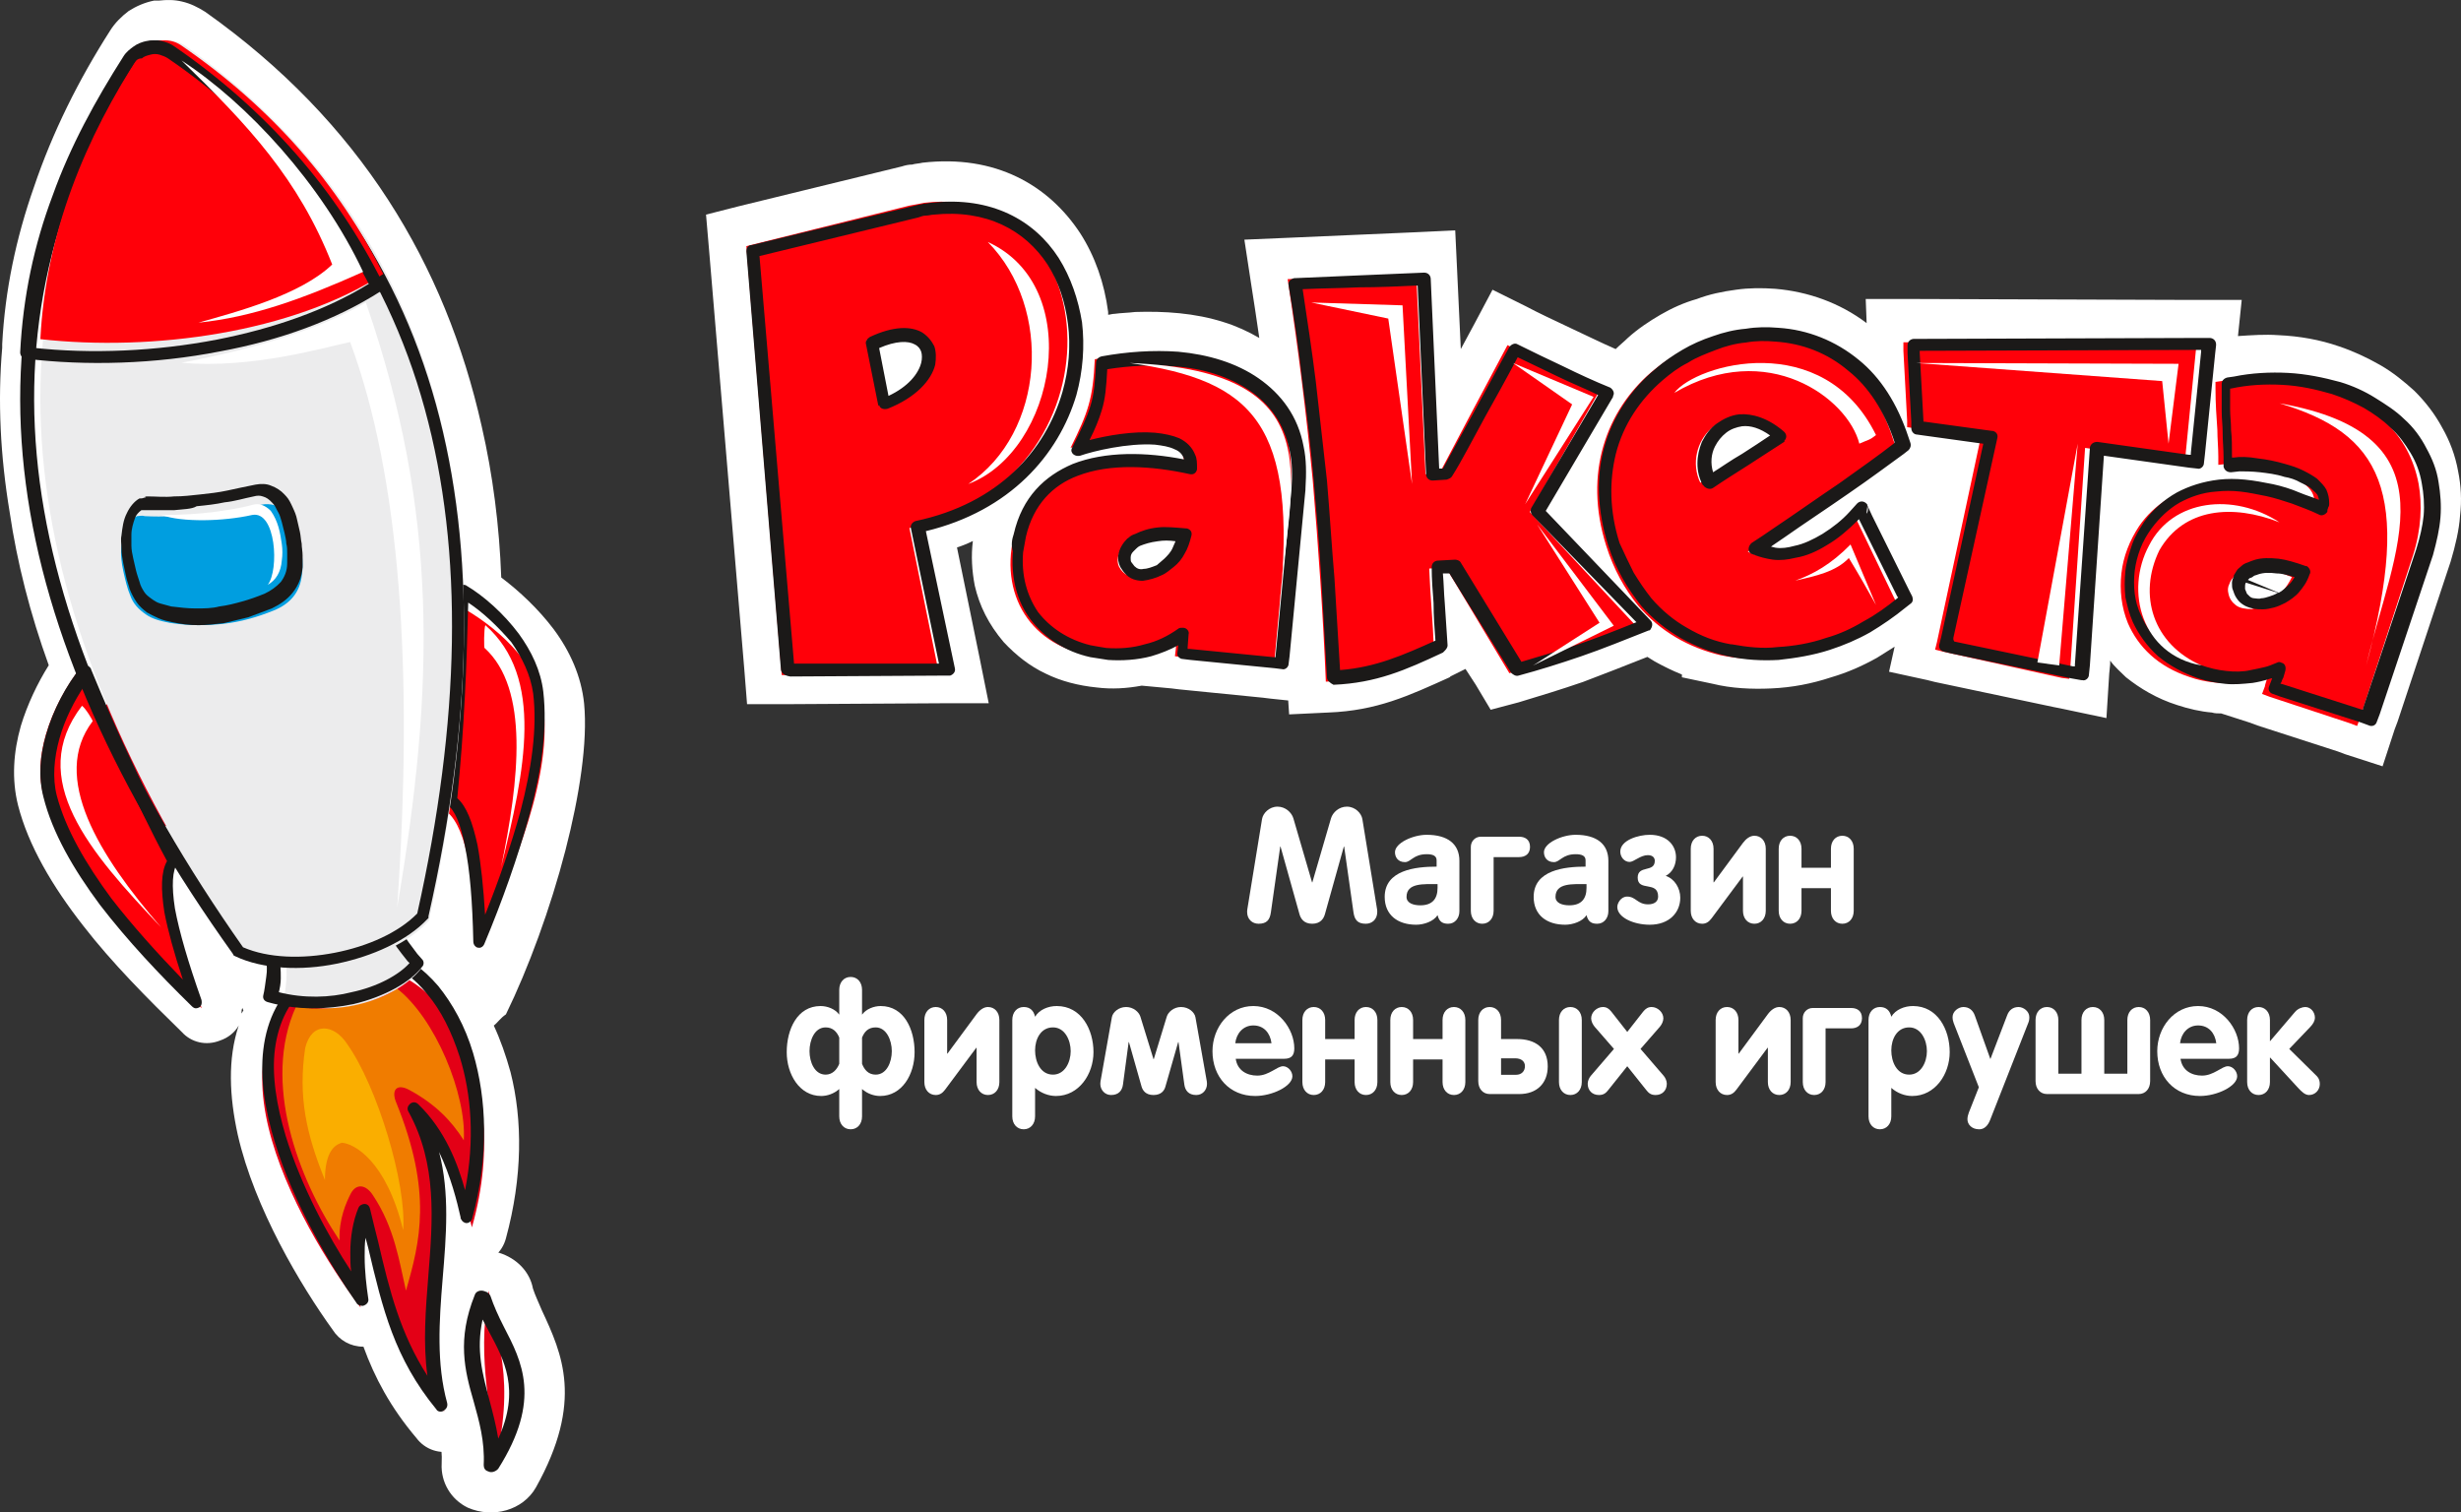 <svg width="96" height="59" viewBox="0 0 96 59" fill="none" xmlns="http://www.w3.org/2000/svg">
<rect x="0" y="0" width="96" height="59" fill="#333333" stroke="none"/>
<g id="Logo Raketa_2 1" clip-path="url(#clip0_206_21580)">
<path id="Vector" d="M48.656 35.473C48.649 35.511 48.649 35.549 48.649 35.58C48.649 35.858 48.847 36.035 49.094 36.035C49.409 36.035 49.532 35.89 49.575 35.593L49.94 33.025H49.952L50.693 35.669C50.736 35.82 50.853 36.035 51.187 36.035C51.52 36.035 51.637 35.82 51.681 35.669L52.421 33.025H52.434L52.798 35.593C52.841 35.89 52.965 36.035 53.279 36.035C53.526 36.035 53.724 35.858 53.724 35.58C53.724 35.549 53.724 35.511 53.718 35.473L53.144 31.952C53.107 31.725 52.866 31.467 52.539 31.467C52.23 31.467 51.989 31.694 51.921 31.921L51.193 34.419H51.181L50.452 31.921C50.384 31.694 50.143 31.467 49.835 31.467C49.508 31.467 49.267 31.725 49.23 31.952L48.656 35.473Z" fill="white"/>
<path id="Vector_2" d="M54.867 34.987C54.867 34.432 55.54 34.489 56.077 34.489V34.634C56.077 35.069 55.867 35.316 55.404 35.316C55.138 35.316 54.867 35.233 54.867 34.987ZM56.077 35.7C56.145 35.984 56.305 36.035 56.496 36.035C56.756 36.035 56.929 35.814 56.929 35.549V33.58C56.929 32.924 56.472 32.565 55.651 32.565C55.126 32.565 54.416 32.88 54.416 33.246C54.416 33.429 54.527 33.631 54.805 33.631C55.039 33.631 55.132 33.322 55.651 33.322C55.898 33.322 56.04 33.385 56.04 33.561V33.807C55.218 33.807 54.015 33.94 54.015 34.987C54.015 35.7 54.527 36.073 55.243 36.073C55.54 36.073 55.922 35.946 56.077 35.7Z" fill="white"/>
<path id="Vector_3" d="M57.375 35.53C57.375 35.833 57.56 36.035 57.819 36.035C58.079 36.035 58.264 35.833 58.264 35.53V33.435H59.258C59.486 33.435 59.684 33.322 59.684 33.038C59.684 32.747 59.486 32.64 59.258 32.64H57.764C57.542 32.64 57.375 32.817 57.375 33.038V35.53Z" fill="white"/>
<path id="Vector_4" d="M60.678 34.987C60.678 34.432 61.351 34.489 61.888 34.489V34.634C61.888 35.069 61.678 35.316 61.215 35.316C60.95 35.316 60.678 35.233 60.678 34.987ZM61.888 35.7C61.956 35.984 62.117 36.035 62.308 36.035C62.567 36.035 62.74 35.814 62.74 35.549V33.58C62.74 32.924 62.283 32.565 61.462 32.565C60.937 32.565 60.227 32.88 60.227 33.246C60.227 33.429 60.339 33.631 60.616 33.631C60.851 33.631 60.944 33.322 61.462 33.322C61.709 33.322 61.851 33.385 61.851 33.561V33.807C61.03 33.807 59.826 33.94 59.826 34.987C59.826 35.7 60.339 36.073 61.055 36.073C61.351 36.073 61.734 35.946 61.888 35.7Z" fill="white"/>
<path id="Vector_5" d="M65.545 35.019C65.545 34.647 65.323 34.281 64.977 34.167C65.249 34.028 65.378 33.738 65.378 33.441C65.378 33 65.057 32.565 64.353 32.565C63.915 32.565 63.205 32.773 63.205 33.221C63.205 33.429 63.36 33.624 63.569 33.624C63.736 33.624 63.989 33.359 64.279 33.359C64.489 33.359 64.551 33.479 64.551 33.58C64.551 34.053 63.884 33.732 63.884 34.236C63.884 34.798 64.681 34.344 64.681 34.975C64.681 35.177 64.52 35.278 64.292 35.278C63.872 35.278 63.816 34.975 63.471 34.975C63.224 34.975 63.088 35.24 63.088 35.379C63.088 35.789 63.724 36.073 64.353 36.073C65.119 36.073 65.545 35.593 65.545 35.019Z" fill="white"/>
<path id="Vector_6" d="M68.88 35.53V33.107C68.88 32.804 68.695 32.602 68.436 32.602C68.269 32.602 68.115 32.716 67.991 32.88L66.855 34.42H66.843V33.107C66.843 32.804 66.658 32.602 66.399 32.602C66.139 32.602 65.954 32.804 65.954 33.107V35.53C65.954 35.833 66.139 36.035 66.399 36.035C66.553 36.035 66.664 35.959 66.763 35.827L67.979 34.193H67.991V35.53C67.991 35.833 68.177 36.035 68.436 36.035C68.695 36.035 68.88 35.833 68.88 35.53Z" fill="white"/>
<path id="Vector_7" d="M72.311 35.53V33.107C72.311 32.804 72.126 32.602 71.867 32.602C71.607 32.602 71.422 32.804 71.422 33.107V33.852H70.274V33.107C70.274 32.804 70.089 32.602 69.829 32.602C69.57 32.602 69.385 32.804 69.385 33.107V35.53C69.385 35.833 69.57 36.035 69.829 36.035C70.089 36.035 70.274 35.833 70.274 35.53V34.647H71.422V35.53C71.422 35.833 71.607 36.035 71.867 36.035C72.126 36.035 72.311 35.833 72.311 35.53Z" fill="white"/>
<path id="Vector_8" d="M35.677 41.044C35.677 40.16 35.269 39.245 34.355 39.245C34.09 39.245 33.788 39.359 33.627 39.58V38.614C33.627 38.312 33.442 38.11 33.183 38.11C32.923 38.11 32.738 38.312 32.738 38.614V39.58C32.578 39.359 32.275 39.245 32.01 39.245C31.096 39.245 30.689 40.16 30.689 41.044C30.689 41.902 31.182 42.754 32.034 42.754C32.269 42.754 32.534 42.665 32.738 42.482V43.549C32.738 43.851 32.923 44.053 33.183 44.053C33.442 44.053 33.627 43.851 33.627 43.549V42.482C33.831 42.665 34.096 42.754 34.331 42.754C35.195 42.754 35.677 41.902 35.677 41.044ZM34.788 41.006C34.788 41.429 34.59 41.921 34.158 41.921C33.88 41.921 33.72 41.738 33.627 41.498V40.476C33.72 40.242 33.874 40.078 34.158 40.078C34.578 40.078 34.788 40.577 34.788 41.006ZM32.738 41.498C32.645 41.738 32.46 41.921 32.207 41.921C31.775 41.921 31.578 41.429 31.578 41.006C31.578 40.577 31.775 40.078 32.207 40.078C32.479 40.078 32.645 40.242 32.738 40.476V41.498Z" fill="white"/>
<path id="Vector_9" d="M38.984 42.211V39.788C38.984 39.485 38.799 39.283 38.539 39.283C38.373 39.283 38.218 39.397 38.095 39.561L36.959 41.101H36.947V39.788C36.947 39.485 36.761 39.283 36.502 39.283C36.243 39.283 36.058 39.485 36.058 39.788V42.211C36.058 42.514 36.243 42.716 36.502 42.716C36.656 42.716 36.767 42.64 36.866 42.508L38.083 40.873H38.095V42.211C38.095 42.514 38.28 42.716 38.539 42.716C38.799 42.716 38.984 42.514 38.984 42.211Z" fill="white"/>
<path id="Vector_10" d="M39.488 43.548C39.488 43.851 39.673 44.053 39.933 44.053C40.192 44.053 40.377 43.851 40.377 43.548V42.438C40.612 42.646 40.914 42.754 41.192 42.754C42.087 42.754 42.655 41.902 42.655 41.044C42.655 40.16 42.18 39.245 41.223 39.245C40.89 39.245 40.544 39.384 40.377 39.662C40.322 39.422 40.18 39.283 39.933 39.283C39.673 39.283 39.488 39.485 39.488 39.788V43.548ZM40.377 40.974C40.377 40.532 40.599 40.078 41.075 40.078C41.538 40.078 41.766 40.577 41.766 41.006C41.766 41.428 41.538 41.921 41.075 41.921C40.587 41.921 40.377 41.416 40.377 40.974Z" fill="white"/>
<path id="Vector_11" d="M47.083 42.281C47.083 42.249 47.083 42.224 47.077 42.192L46.632 39.681C46.601 39.498 46.379 39.283 46.07 39.283C45.786 39.283 45.57 39.479 45.515 39.656L45.008 41.315H44.996L44.484 39.656C44.428 39.479 44.212 39.283 43.928 39.283C43.626 39.283 43.403 39.498 43.373 39.681L42.928 42.192C42.922 42.224 42.922 42.249 42.922 42.281C42.922 42.52 43.101 42.716 43.342 42.716C43.644 42.716 43.774 42.533 43.805 42.312L44.027 40.653H44.039L44.533 42.394C44.576 42.533 44.688 42.716 44.996 42.716C45.311 42.716 45.422 42.527 45.459 42.394L45.959 40.653H45.972L46.2 42.312C46.231 42.533 46.361 42.716 46.663 42.716C46.91 42.716 47.083 42.52 47.083 42.281Z" fill="white"/>
<path id="Vector_12" d="M50.1 41.302C50.371 41.302 50.489 41.17 50.489 40.898C50.489 40.141 49.853 39.245 48.89 39.245C47.951 39.245 47.297 40.084 47.297 41.006C47.297 42.009 47.964 42.754 48.964 42.754C49.624 42.754 50.414 42.375 50.414 41.984C50.414 41.788 50.242 41.593 50.05 41.593C49.816 41.593 49.501 41.959 49.044 41.959C48.63 41.959 48.266 41.75 48.204 41.302H50.1ZM48.186 40.697C48.229 40.312 48.495 40.002 48.89 40.002C49.303 40.002 49.55 40.299 49.599 40.697H48.186Z" fill="white"/>
<path id="Vector_13" d="M53.73 42.211V39.788C53.73 39.485 53.545 39.283 53.285 39.283C53.026 39.283 52.841 39.485 52.841 39.788V40.533H51.693V39.788C51.693 39.485 51.508 39.283 51.248 39.283C50.989 39.283 50.804 39.485 50.804 39.788V42.211C50.804 42.514 50.989 42.716 51.248 42.716C51.508 42.716 51.693 42.514 51.693 42.211V41.328H52.841V42.211C52.841 42.514 53.026 42.716 53.285 42.716C53.545 42.716 53.73 42.514 53.73 42.211Z" fill="white"/>
<path id="Vector_14" d="M57.161 42.211V39.788C57.161 39.485 56.975 39.283 56.716 39.283C56.457 39.283 56.272 39.485 56.272 39.788V40.533H55.123V39.788C55.123 39.485 54.938 39.283 54.679 39.283C54.419 39.283 54.234 39.485 54.234 39.788V42.211C54.234 42.514 54.419 42.716 54.679 42.716C54.938 42.716 55.123 42.514 55.123 42.211V41.328H56.272V42.211C56.272 42.514 56.457 42.716 56.716 42.716C56.975 42.716 57.161 42.514 57.161 42.211Z" fill="white"/>
<path id="Vector_15" d="M58.554 41.284H59.103C59.357 41.284 59.486 41.416 59.486 41.587C59.486 41.795 59.344 41.927 59.141 41.927H58.554V41.284ZM58.109 42.678H59.27C59.925 42.678 60.375 42.281 60.375 41.599C60.375 40.867 59.875 40.533 59.184 40.533H58.554V39.788C58.554 39.485 58.369 39.283 58.109 39.283C57.85 39.283 57.665 39.485 57.665 39.788V42.173C57.665 42.476 57.85 42.678 58.109 42.678ZM60.813 42.211C60.813 42.514 60.999 42.716 61.258 42.716C61.517 42.716 61.703 42.514 61.703 42.211V39.788C61.703 39.485 61.517 39.283 61.258 39.283C60.999 39.283 60.813 39.485 60.813 39.788V42.211Z" fill="white"/>
<path id="Vector_16" d="M62.057 41.965C61.989 42.041 61.934 42.173 61.934 42.274C61.934 42.539 62.113 42.716 62.372 42.716C62.569 42.716 62.65 42.628 62.742 42.514L63.477 41.593L64.212 42.514C64.304 42.628 64.385 42.716 64.582 42.716C64.841 42.716 65.02 42.539 65.02 42.274C65.02 42.173 64.965 42.041 64.897 41.965L63.995 40.918L64.749 40.053C64.823 39.965 64.885 39.839 64.885 39.725C64.885 39.485 64.656 39.283 64.428 39.283C64.286 39.283 64.193 39.346 64.1 39.46L63.477 40.255L62.853 39.46C62.761 39.346 62.668 39.283 62.526 39.283C62.298 39.283 62.069 39.485 62.069 39.725C62.069 39.839 62.131 39.965 62.205 40.053L62.958 40.918L62.057 41.965Z" fill="white"/>
<path id="Vector_17" d="M69.851 42.211V39.788C69.851 39.485 69.666 39.283 69.407 39.283C69.24 39.283 69.085 39.397 68.962 39.561L67.826 41.101H67.814V39.788C67.814 39.485 67.629 39.283 67.369 39.283C67.11 39.283 66.925 39.485 66.925 39.788V42.211C66.925 42.514 67.11 42.716 67.369 42.716C67.524 42.716 67.635 42.64 67.734 42.508L68.95 40.873H68.962V42.211C68.962 42.514 69.147 42.716 69.407 42.716C69.666 42.716 69.851 42.514 69.851 42.211Z" fill="white"/>
<path id="Vector_18" d="M70.324 42.211C70.324 42.514 70.509 42.716 70.769 42.716C71.028 42.716 71.213 42.514 71.213 42.211V40.116H72.207C72.436 40.116 72.633 40.002 72.633 39.718C72.633 39.428 72.436 39.321 72.207 39.321H70.713C70.491 39.321 70.324 39.498 70.324 39.718V42.211Z" fill="white"/>
<path id="Vector_19" d="M72.888 43.548C72.888 43.851 73.073 44.053 73.332 44.053C73.591 44.053 73.777 43.851 73.777 43.548V42.438C74.011 42.646 74.314 42.754 74.591 42.754C75.487 42.754 76.055 41.902 76.055 41.044C76.055 40.16 75.579 39.245 74.623 39.245C74.289 39.245 73.943 39.384 73.777 39.662C73.721 39.422 73.579 39.283 73.332 39.283C73.073 39.283 72.888 39.485 72.888 39.788V43.548ZM73.777 40.974C73.777 40.532 73.999 40.078 74.474 40.078C74.937 40.078 75.166 40.577 75.166 41.006C75.166 41.428 74.937 41.921 74.474 41.921C73.987 41.921 73.777 41.416 73.777 40.974Z" fill="white"/>
<path id="Vector_20" d="M77.192 42.413L76.803 43.397C76.772 43.479 76.747 43.574 76.747 43.662C76.747 43.858 76.908 44.054 77.21 44.054C77.42 44.054 77.556 43.883 77.63 43.694L79.118 39.908C79.149 39.839 79.161 39.769 79.161 39.675C79.161 39.447 78.927 39.283 78.741 39.283C78.525 39.283 78.371 39.403 78.297 39.605L77.642 41.315L77.031 39.605C76.957 39.403 76.803 39.283 76.587 39.283C76.402 39.283 76.167 39.447 76.167 39.675C76.167 39.769 76.186 39.839 76.21 39.908L77.192 42.413Z" fill="white"/>
<path id="Vector_21" d="M79.849 42.678H83.429C83.689 42.678 83.874 42.476 83.874 42.173V39.788C83.874 39.485 83.689 39.283 83.429 39.283C83.17 39.283 82.985 39.485 82.985 39.788V41.883H82.084V39.788C82.084 39.485 81.899 39.283 81.639 39.283C81.38 39.283 81.195 39.485 81.195 39.788V41.883H80.293V39.788C80.293 39.485 80.109 39.283 79.849 39.283C79.589 39.283 79.404 39.485 79.404 39.788V42.173C79.404 42.476 79.589 42.678 79.849 42.678Z" fill="white"/>
<path id="Vector_22" d="M86.954 41.302C87.226 41.302 87.343 41.17 87.343 40.898C87.343 40.141 86.707 39.245 85.744 39.245C84.805 39.245 84.151 40.084 84.151 41.006C84.151 42.009 84.818 42.754 85.818 42.754C86.479 42.754 87.269 42.375 87.269 41.984C87.269 41.788 87.096 41.593 86.905 41.593C86.67 41.593 86.355 41.959 85.898 41.959C85.484 41.959 85.121 41.75 85.059 41.302H86.954ZM85.04 40.697C85.083 40.312 85.349 40.002 85.744 40.002C86.158 40.002 86.404 40.299 86.454 40.697H85.04Z" fill="white"/>
<path id="Vector_23" d="M87.658 42.211C87.658 42.514 87.843 42.716 88.103 42.716C88.362 42.716 88.547 42.514 88.547 42.211V41.258H88.559L89.646 42.438C89.782 42.583 89.912 42.716 90.072 42.716C90.307 42.716 90.492 42.527 90.492 42.287C90.492 42.186 90.467 42.072 90.381 41.984L89.3 40.918L90.127 40.053C90.232 39.94 90.301 39.826 90.301 39.694C90.301 39.492 90.146 39.283 89.924 39.283C89.806 39.283 89.633 39.346 89.522 39.479L88.547 40.621V39.788C88.547 39.485 88.362 39.283 88.103 39.283C87.843 39.283 87.658 39.485 87.658 39.788V42.211Z" fill="white"/>
<path id="Vector_24" fill-rule="evenodd" clip-rule="evenodd" d="M18.18 23.6C18.035 26.248 17.746 30.464 17.311 33.112C18.071 33.599 18.36 35.481 18.324 38.547C19.952 35.411 21.471 30.324 21.218 27.607C21.073 26.004 19.554 24.436 18.18 23.6Z" fill="#E30016"/>
<path id="Vector_25" fill-rule="evenodd" clip-rule="evenodd" d="M18.781 55.067C18.9 52.426 17.441 51.01 18.466 47.987C18.9 49.862 20.753 51.354 18.781 55.067Z" fill="#E30016"/>
<path id="Vector_26" fill-rule="evenodd" clip-rule="evenodd" d="M17.229 57.095C17.268 56.379 17.073 55.7 16.916 55.056C16.565 53.625 16.213 52.194 16.995 50.012C17.347 49.082 18.442 48.545 19.458 48.867C20.162 49.082 20.67 49.618 20.788 50.262C20.866 50.513 21.022 50.835 21.14 51.121C21.922 52.802 22.782 54.662 20.905 58.025C20.397 58.919 19.224 59.241 18.246 58.812C17.581 58.49 17.19 57.81 17.229 57.095Z" fill="white"/>
<path id="Vector_27" fill-rule="evenodd" clip-rule="evenodd" d="M16.014 38.143C18.143 39.408 19.694 43.242 18.431 47.834C18.179 46.858 17.782 44.977 16.375 43.675C18.467 47.328 16.302 51.45 17.385 55.067C15.436 52.788 15.112 50.546 14.354 47.653C13.885 48.63 14.029 49.968 14.21 50.98C12.261 48.304 8.761 42.157 11.467 39.119C11.287 39.083 11.143 39.047 10.962 38.974C10.998 38.721 11.107 38.215 11.07 37.817C10.565 37.745 10.06 37.636 9.663 37.419C8.761 36.117 7.931 34.852 7.21 33.586C6.668 34.309 7.065 36.262 8.184 39.191C5.55 36.66 2.916 33.767 2.194 31.019C1.761 29.391 2.627 27.402 3.637 26.137C2.014 21.833 1.328 17.675 1.653 13.661C1.869 9.538 3.385 5.56 5.586 2.089C5.766 1.799 6.019 1.619 6.344 1.582H6.38C6.668 1.546 6.957 1.619 7.21 1.763C18.612 9.828 19.658 22.846 16.771 36.009C16.519 36.298 16.194 36.551 15.833 36.768C15.942 36.985 16.194 37.275 16.447 37.636C16.338 37.853 16.194 37.998 16.014 38.143Z" fill="#E30016"/>
<path id="Vector_28" fill-rule="evenodd" clip-rule="evenodd" d="M9.42 39.534C9.456 39.497 9.456 39.461 9.493 39.424C9.493 39.388 9.456 39.352 9.456 39.315C9.42 39.388 9.42 39.461 9.42 39.534ZM16.43 28.209C16.502 27.226 16.575 26.279 16.647 25.368C16.72 22.564 16.502 19.797 15.921 17.212C14.686 11.677 11.781 6.724 6.478 2.901C5.461 4.539 4.59 6.324 3.936 8.181C3.355 9.929 2.955 11.749 2.846 13.57C2.846 13.607 2.846 13.643 2.846 13.679C2.701 15.609 2.81 17.539 3.101 19.506C3.428 21.509 3.972 23.511 4.735 25.587C4.917 26.024 4.844 26.57 4.517 26.971C4.081 27.553 3.645 28.282 3.428 29.046C3.246 29.629 3.21 30.175 3.319 30.648C3.609 31.814 4.372 33.088 5.352 34.326C5.389 33.744 5.498 33.234 5.752 32.833C5.861 32.615 6.042 32.433 6.26 32.324C6.95 31.923 7.786 32.142 8.185 32.833C8.548 33.452 8.948 34.108 9.347 34.727C9.674 35.273 10.037 35.783 10.364 36.293C10.401 36.293 10.437 36.329 10.473 36.329C10.618 36.366 10.8 36.402 11.018 36.438C11.672 36.511 12.217 37.057 12.253 37.749C12.253 37.895 12.253 38.004 12.253 38.15C12.761 38.696 12.761 39.497 12.289 40.08C11.563 40.917 11.527 42.228 11.853 43.612C12.108 44.668 12.543 45.797 13.052 46.816C13.233 46.598 13.488 46.416 13.778 46.343C14.541 46.161 15.304 46.598 15.521 47.363C15.594 47.654 15.667 47.909 15.703 48.127C15.739 46.853 15.594 45.615 14.977 44.486C14.614 43.94 14.686 43.212 15.122 42.738C15.63 42.192 16.502 42.119 17.083 42.629C17.083 42.592 17.047 42.52 17.047 42.483C16.684 40.99 15.957 39.898 15.122 39.388C14.977 39.315 14.831 39.206 14.723 39.06C14.396 38.66 14.323 38.113 14.505 37.676L14.468 37.64L14.432 37.604C14.032 36.948 14.214 36.074 14.904 35.637C15.049 35.564 15.158 35.455 15.267 35.382L15.304 35.346C15.63 33.78 15.921 32.214 16.103 30.685C16.284 29.884 16.357 29.046 16.43 28.209ZM19.408 26.534C19.335 28.027 19.19 29.556 19.008 31.049C18.935 31.668 18.863 32.287 18.79 32.833C18.863 32.943 18.935 33.052 18.972 33.161C19.044 32.906 19.117 32.651 19.153 32.433C19.625 30.612 19.88 28.864 19.771 27.663C19.807 27.262 19.625 26.898 19.408 26.534ZM19.262 40.007C19.517 40.553 19.735 41.172 19.916 41.828C20.388 43.685 20.388 45.906 19.735 48.309C19.589 48.856 19.153 49.22 18.609 49.329C18.572 49.693 18.572 50.057 18.536 50.422C18.391 51.987 18.282 53.517 18.681 54.828C18.899 55.592 18.463 56.357 17.737 56.576C17.156 56.758 16.575 56.539 16.248 56.102C15.231 54.901 14.614 53.735 14.178 52.534C13.669 52.534 13.233 52.279 12.979 51.878C11.744 50.167 9.929 47.144 9.275 44.267C8.948 42.775 8.875 41.318 9.311 40.007C9.166 40.262 8.912 40.48 8.585 40.59C8.04 40.808 7.459 40.663 7.096 40.262C5.752 38.951 4.372 37.567 3.246 36.111C2.047 34.581 1.103 32.979 0.704 31.413C0.449 30.394 0.522 29.338 0.813 28.318C1.067 27.48 1.466 26.643 1.902 25.951C1.176 23.948 0.667 21.945 0.377 19.979C0.014 17.794 -0.095 15.646 0.086 13.57C0.086 13.534 0.086 13.461 0.086 13.425C0.195 11.312 0.631 9.273 1.321 7.307C2.047 5.158 3.064 3.119 4.299 1.189C4.481 0.898 4.735 0.643 5.026 0.424C5.316 0.242 5.643 0.097 6.006 0.024C6.042 0.024 6.079 0.024 6.115 0.024C6.151 0.024 6.151 0.024 6.188 0.024C6.515 -0.012 6.805 -0.012 7.096 0.06C7.423 0.133 7.713 0.279 8.004 0.461C14.069 4.758 17.374 10.329 18.79 16.629C19.226 18.523 19.48 20.525 19.553 22.528C20.279 23.074 21.006 23.766 21.587 24.531C22.24 25.405 22.676 26.388 22.785 27.444C22.93 28.937 22.604 31.049 22.059 33.161C21.478 35.419 20.606 37.786 19.735 39.57C19.517 39.716 19.408 39.898 19.262 40.007Z" fill="white"/>
<path id="Vector_29" fill-rule="evenodd" clip-rule="evenodd" d="M45.295 22.069C45.586 21.811 45.805 21.407 45.914 20.965C45.077 20.818 44.459 20.928 44.096 21.112C43.95 21.186 43.805 21.296 43.732 21.407C43.587 21.59 43.514 21.885 43.623 22.105C43.987 22.841 44.859 22.51 45.295 22.069ZM40.242 24.385C39.369 23.392 39.223 22.179 39.514 20.965C39.805 19.788 40.423 18.98 41.332 18.501C42.75 17.766 44.641 17.913 46.168 18.244C46.168 18.171 46.168 18.097 46.168 18.023C46.132 17.729 45.914 17.509 45.623 17.361C44.859 16.994 43.259 16.994 42.496 17.288L41.769 17.545L42.132 16.847C42.314 16.479 42.459 16.074 42.532 15.67C42.605 15.265 42.678 14.824 42.678 14.309V14.052L42.932 14.015C43.332 13.941 43.805 13.868 44.277 13.868C46.059 13.794 48.023 14.125 49.259 15.486C50.059 16.405 50.459 17.619 50.313 19.09L49.695 25.746L49.659 26.04L49.368 26.003L46.095 25.672L45.804 25.636L45.841 25.341L45.877 24.826C45.041 25.452 43.95 25.746 42.896 25.636C41.732 25.562 40.86 25.084 40.242 24.385ZM51.695 26.628C51.586 24.017 51.404 21.407 51.186 18.796C50.931 16.148 50.604 13.537 50.204 10.926C51.877 10.852 53.549 10.816 55.222 10.742L55.585 18.538L56.131 18.501C57.004 16.847 57.876 15.192 58.785 13.5C59.985 14.088 61.148 14.714 62.385 15.265L59.658 20.009L63.876 24.532C62.058 25.305 60.458 25.893 58.858 26.297L56.385 22.179L55.731 22.216C55.767 23.245 55.876 24.312 55.913 25.341C54.458 26.003 53.331 26.555 51.695 26.628ZM69.075 17.03C68.421 17.472 67.003 18.391 66.312 18.869C65.585 17.325 67.257 15.302 69.075 17.03ZM63.876 23.613C63.367 22.988 62.93 22.216 62.639 21.296C61.73 18.428 62.676 16.001 64.385 14.53C65.039 13.978 65.766 13.537 66.566 13.28C67.366 13.022 68.202 12.912 69.002 12.949C71.038 13.132 72.966 14.383 73.838 17.141L73.911 17.361L73.729 17.509C72.638 18.354 70.675 19.752 69.111 20.855C68.784 21.076 68.457 21.333 68.166 21.517C68.639 21.774 69.184 21.774 69.693 21.664C70.529 21.48 71.366 20.892 71.948 20.23L72.238 19.899L72.42 20.303L73.875 23.319L73.984 23.54L73.802 23.686C72.929 24.422 71.948 24.974 70.93 25.305C69.657 25.709 68.348 25.819 67.112 25.562C65.875 25.305 64.748 24.643 63.876 23.613ZM80.419 26.445L75.802 25.452L75.511 25.378L75.584 25.084L77.292 17.104L74.675 16.736L74.42 16.7V16.442L74.275 13.721V13.39H74.602L85.401 13.353H85.728L85.692 13.684L85.292 17.729L85.256 18.06L84.928 18.023L81.365 17.509L80.783 26.15L80.747 26.518L80.419 26.445ZM88.564 23.466C88.892 23.282 89.182 22.951 89.4 22.51C88.601 22.179 88.019 22.142 87.582 22.252C87.401 22.289 87.255 22.363 87.183 22.473C87.073 22.547 87.001 22.657 86.965 22.767C86.891 22.914 86.891 23.025 86.928 23.172C86.965 23.355 87.073 23.503 87.219 23.613C87.364 23.723 87.582 23.76 87.837 23.76C88.055 23.686 88.346 23.613 88.564 23.466ZM87.401 26.592C86.746 26.702 86.019 26.628 85.401 26.408C84.165 26.003 83.401 25.231 83.001 24.312C82.746 23.686 82.674 23.025 82.746 22.363C82.819 21.701 83.073 21.076 83.437 20.524C84.019 19.678 84.964 19.053 86.128 18.943C86.746 18.869 87.437 18.943 88.164 19.127C88.819 19.274 89.51 19.531 90.237 19.862C90.273 19.788 90.273 19.715 90.273 19.641C90.31 19.31 90.128 19.053 89.873 18.869C89.582 18.612 89.146 18.428 88.709 18.318C87.982 18.097 87.219 18.06 86.855 18.097L86.528 18.134V17.803C86.528 17.472 86.492 17.104 86.492 16.773C86.456 16.258 86.419 15.743 86.419 15.155V14.898L86.674 14.861C88.055 14.603 89.473 14.677 90.71 15.082C91.618 15.376 92.419 15.854 93.073 16.479C93.727 17.104 94.164 17.913 94.346 18.869C94.491 19.678 94.454 20.634 94.127 21.664L92.055 28.026L91.946 28.32L91.654 28.21L88.527 27.18L88.237 27.07L88.346 26.776C88.346 26.739 88.383 26.628 88.419 26.518L88.491 26.261C88.164 26.445 87.8 26.555 87.401 26.592ZM34.242 15.743C34.097 14.934 33.915 14.125 33.769 13.316C36.315 12.066 36.896 14.677 34.242 15.743ZM30.461 26.334L29.115 9.602L35.478 8.021C35.696 7.984 35.878 7.947 36.06 7.911C43.187 7.065 44.023 18.722 35.478 20.598L36.642 26.334H30.461Z" fill="white"/>
<path id="Vector_30" fill-rule="evenodd" clip-rule="evenodd" d="M47.633 18.543L47.523 19.818L47.67 19.853L47.339 21.376C47.302 21.589 47.228 21.801 47.155 22.014L47.633 21.695L47.375 24.316L48.258 24.387L48.773 19.145C48.81 18.649 48.773 18.189 48.663 17.799C48.552 17.41 48.368 17.091 48.111 16.843C47.743 16.453 47.228 16.17 46.713 15.993C45.978 15.745 45.095 15.71 44.286 15.745C44.213 15.745 44.139 15.745 44.065 15.745C44.065 15.78 44.065 15.816 44.065 15.851H44.139C44.911 15.887 45.684 15.993 46.272 16.276C46.603 16.453 46.934 16.666 47.155 16.949C47.412 17.268 47.596 17.622 47.67 18.047V18.082V18.153V18.224C47.67 18.26 47.67 18.295 47.67 18.33C47.633 18.401 47.633 18.472 47.633 18.543Z" fill="white"/>
<path id="Vector_31" fill-rule="evenodd" clip-rule="evenodd" d="M40.956 22.729C41.029 23.028 41.175 23.326 41.395 23.588C41.578 23.775 41.797 23.961 42.09 24.111C42.383 24.26 42.675 24.335 43.041 24.372C43.37 24.409 43.7 24.372 44.029 24.297C43.553 24.223 43.078 24.036 42.712 23.625C42.566 23.476 42.456 23.289 42.346 23.065C42.127 22.617 42.053 22.169 42.127 21.758C42.2 21.347 42.346 20.974 42.602 20.638C42.712 20.488 42.858 20.339 43.005 20.227C43.151 20.115 43.297 20.003 43.444 19.928C43.627 19.816 43.846 19.741 44.066 19.667C43.956 19.667 43.883 19.667 43.773 19.667C43.151 19.667 42.566 19.779 42.09 20.04C41.834 20.19 41.614 20.376 41.432 20.6C41.249 20.824 41.139 21.123 41.029 21.497C40.919 21.945 40.883 22.355 40.956 22.729Z" fill="white"/>
<path id="Vector_32" fill-rule="evenodd" clip-rule="evenodd" d="M52.942 22.31C52.98 22.968 53.017 23.695 53.092 24.387C53.502 24.283 53.913 24.11 54.323 23.971L54.286 23.383C54.249 22.968 54.211 22.553 54.211 21.999L54.137 20.546L55.704 20.476L56.376 20.442L57.309 20.407L57.794 21.134L59.698 24.041C60.108 23.937 60.519 23.798 60.929 23.66C61.079 23.625 61.228 23.556 61.377 23.522L58.653 20.857L57.832 20.061L58.429 19.127L60.37 16.047L60.034 15.909C59.884 15.839 59.735 15.77 59.548 15.666C59.175 16.289 59.026 16.601 58.839 16.878C58.13 18.089 57.608 18.988 57.57 19.092L57.16 19.819L56.264 19.854L55.704 19.888L54.137 19.957L54.062 18.504L53.763 12.587C53.427 12.587 53.054 12.621 52.718 12.621L51.935 12.656C52.047 13.417 52.158 14.109 52.233 14.801C52.383 15.943 52.532 17.189 52.681 18.573C52.756 19.888 52.868 21.099 52.942 22.31Z" fill="white"/>
<path id="Vector_33" fill-rule="evenodd" clip-rule="evenodd" d="M70.029 18.432C69.804 18.58 69.204 18.949 68.603 19.356C68.152 19.651 67.702 19.947 67.214 20.242L65.749 21.24L64.886 19.688C64.398 18.765 64.435 17.693 64.811 16.843C65.036 16.363 65.374 15.919 65.787 15.587C66.237 15.254 66.763 15.033 67.364 14.959C68.265 14.885 69.241 15.143 70.18 15.993L71.606 17.323L70.029 18.432Z" fill="white"/>
<path id="Vector_34" fill-rule="evenodd" clip-rule="evenodd" d="M64.451 21.902C64.603 22.212 64.793 22.484 65.021 22.756L65.059 22.834C65.363 23.183 65.743 23.494 66.123 23.727C66.541 23.998 67.035 24.154 67.529 24.27H67.567C68.061 24.387 68.555 24.387 69.049 24.387C69.581 24.348 70.151 24.231 70.683 24.076C71.139 23.921 71.557 23.727 71.975 23.494C72.089 23.416 72.241 23.338 72.355 23.261L72.013 22.523C71.975 22.562 71.937 22.562 71.899 22.601C71.367 22.95 70.797 23.183 70.227 23.338C69.809 23.455 69.353 23.494 68.897 23.416C68.441 23.377 68.023 23.261 67.605 23.028L65.173 21.824L67.415 20.232L67.871 19.922L68.365 19.573C69.315 18.913 70.341 18.175 70.987 17.709C71.481 17.36 71.975 17.01 72.393 16.661C72.089 16.001 71.709 15.496 71.253 15.108C70.607 14.525 69.847 14.254 69.049 14.176C68.707 14.137 68.403 14.176 68.099 14.215C67.795 14.254 67.453 14.331 67.149 14.448C66.845 14.564 66.541 14.681 66.237 14.875C65.933 15.069 65.667 15.263 65.401 15.457C64.679 16.078 64.147 16.894 63.881 17.864C63.653 18.757 63.691 19.767 64.033 20.892C64.147 21.281 64.261 21.591 64.451 21.902Z" fill="white"/>
<path id="Vector_35" fill-rule="evenodd" clip-rule="evenodd" d="M74.904 21.24L75.541 18.129L75.306 18.093L75.005 18.344L74.837 18.487C74.603 18.665 74.302 18.916 73.967 19.202L74.067 19.381L74.904 21.24Z" fill="white"/>
<path id="Vector_36" fill-rule="evenodd" clip-rule="evenodd" d="M77.727 23.959L79.72 24.387L80.175 17.369L80.28 15.766L81.854 16.015L84.057 16.336L84.197 14.947H76.328V15.374L77.902 15.588L79.441 15.802L79.126 17.369L77.727 23.959Z" fill="white"/>
<path id="Vector_37" fill-rule="evenodd" clip-rule="evenodd" d="M91.757 20.365L91.374 21.532L91.513 21.601L90.85 22.974C90.746 23.145 90.641 23.351 90.536 23.488L91.164 23.214L90.258 25.72L91.025 25.96L92.629 21.12C92.733 20.777 92.803 20.433 92.838 20.09C92.873 19.781 92.838 19.472 92.803 19.232C92.733 18.957 92.663 18.683 92.524 18.442C92.385 18.202 92.21 17.962 92.001 17.756C91.791 17.55 91.547 17.378 91.269 17.206C90.99 17.035 90.641 16.898 90.292 16.795C89.805 16.623 89.281 16.554 88.759 16.52C88.549 16.52 88.34 16.52 88.131 16.52L88.165 16.863C88.514 16.898 88.898 16.966 89.281 17.104C89.595 17.172 89.874 17.309 90.153 17.413C90.432 17.55 90.676 17.687 90.92 17.893C91.199 18.133 91.443 18.374 91.618 18.717C91.791 19.06 91.896 19.438 91.862 19.85C91.862 19.953 91.827 20.021 91.827 20.124C91.827 20.159 91.791 20.262 91.757 20.365Z" fill="white"/>
<path id="Vector_38" fill-rule="evenodd" clip-rule="evenodd" d="M86.711 25.173C86.829 25.173 86.947 25.173 87.066 25.173C86.869 25.097 86.711 25.021 86.553 24.945C86.277 24.792 86.079 24.563 85.883 24.334C85.764 24.182 85.685 24.029 85.607 23.838L84.975 23.571L85.607 22.236C85.607 22.198 85.646 22.16 85.646 22.122C85.725 21.97 85.843 21.779 85.962 21.626C86.079 21.474 86.198 21.359 86.356 21.245C86.514 21.13 86.671 21.016 86.869 20.94C87.066 20.863 87.224 20.787 87.421 20.749C87.618 20.711 87.855 20.673 88.131 20.634H88.092C87.776 20.558 87.46 20.52 87.184 20.482C86.908 20.444 86.671 20.444 86.435 20.482C86.079 20.52 85.725 20.634 85.448 20.787C85.133 20.94 84.897 21.169 84.699 21.474C84.581 21.664 84.463 21.855 84.384 22.046C84.305 22.236 84.266 22.427 84.226 22.656C84.186 22.885 84.186 23.076 84.226 23.266C84.266 23.457 84.305 23.648 84.384 23.838C84.502 24.105 84.699 24.372 84.936 24.601C85.212 24.83 85.528 25.021 85.962 25.135C86.238 25.135 86.475 25.173 86.711 25.173Z" fill="white"/>
<path id="Vector_39" fill-rule="evenodd" clip-rule="evenodd" d="M32.96 16.35L32.483 13.953L32.263 12.79L33.327 12.282C34.685 11.628 35.824 11.701 36.594 12.136C37.108 12.427 37.439 12.827 37.622 13.335C37.806 13.771 37.806 14.28 37.696 14.788C37.439 15.769 36.594 16.822 35.016 17.44L33.327 18.093L32.96 16.35Z" fill="white"/>
<path id="Vector_40" fill-rule="evenodd" clip-rule="evenodd" d="M30.689 10.824L31.855 24.387H34.773L33.971 20.613L33.679 19.154L35.137 18.833C37.836 18.264 39.368 16.555 39.915 14.739C40.133 14.027 40.17 13.28 40.097 12.604C40.024 11.927 39.805 11.322 39.477 10.824C38.857 9.898 37.763 9.293 36.231 9.471C36.195 9.471 36.122 9.471 36.013 9.507C35.94 9.507 35.867 9.542 35.794 9.542L30.689 10.824Z" fill="white"/>
<path id="Vector_41" fill-rule="evenodd" clip-rule="evenodd" d="M29.033 26.095L27.65 9.638L27.541 8.372L28.815 8.047L35.184 6.491C35.293 6.455 35.439 6.419 35.584 6.419C35.693 6.383 35.839 6.383 35.984 6.347C38.823 6.021 40.898 7.215 42.135 9.095C42.717 10 43.081 11.049 43.227 12.17V12.278C43.3 12.278 43.373 12.242 43.482 12.242C43.736 12.206 43.991 12.206 44.282 12.17C45.411 12.134 46.612 12.206 47.74 12.568C48.213 12.713 48.686 12.93 49.123 13.183C49.014 12.423 48.904 11.7 48.795 11.012L48.541 9.349L50.251 9.276C51.015 9.24 51.889 9.204 52.726 9.168C53.563 9.132 54.364 9.095 55.237 9.059L56.766 8.987L56.838 10.506L56.984 13.617L57.53 12.604L58.221 11.302L59.532 11.953C60.005 12.206 60.551 12.459 61.315 12.821C61.861 13.074 62.443 13.364 63.025 13.617C63.171 13.472 63.353 13.327 63.498 13.183C63.899 12.821 64.336 12.532 64.772 12.278C65.209 12.025 65.682 11.808 66.192 11.664C66.665 11.483 67.174 11.374 67.72 11.302C68.23 11.229 68.739 11.229 69.249 11.266C70.523 11.374 71.76 11.808 72.815 12.604L72.779 11.664H74.38H74.708L85.444 11.7H85.772H87.446L87.3 13.11C87.846 13.074 88.356 13.038 88.865 13.074C89.703 13.11 90.503 13.255 91.231 13.508C91.777 13.689 92.323 13.942 92.832 14.232C93.342 14.521 93.779 14.883 94.179 15.244C94.616 15.678 94.98 16.149 95.271 16.691C95.562 17.198 95.781 17.776 95.889 18.391C95.999 18.934 96.035 19.512 95.962 20.127C95.926 20.67 95.781 21.285 95.598 21.9L93.524 28.157L93.414 28.446L92.941 29.893L91.486 29.423L91.195 29.314L88.064 28.302L87.773 28.193L86.646 27.831C86.536 27.831 86.391 27.831 86.281 27.795C85.844 27.759 85.372 27.651 84.935 27.506C84.134 27.253 83.479 26.855 82.933 26.421C82.715 26.204 82.496 26.023 82.314 25.77V25.915L82.278 26.276L82.169 28.012L80.458 27.651L80.094 27.578L75.472 26.602L75.181 26.529L73.689 26.204L73.907 25.227C73.689 25.372 73.434 25.517 73.216 25.661C72.633 25.987 72.051 26.24 71.433 26.421C70.668 26.674 69.904 26.819 69.103 26.855C68.339 26.891 67.538 26.855 66.81 26.674L65.609 26.421V26.312C65.245 26.168 64.882 25.987 64.554 25.806C64.445 25.734 64.372 25.698 64.263 25.625C63.353 25.987 62.516 26.312 61.752 26.602C60.915 26.891 60.078 27.144 59.24 27.398L58.149 27.687L57.566 26.71L57.166 26.095L56.584 26.385L56.547 26.421C54.946 27.144 53.709 27.723 51.816 27.795L50.287 27.868L50.251 27.325L49.56 27.253L49.268 27.217L45.993 26.891L45.702 26.855L44.537 26.747C43.955 26.855 43.373 26.891 42.79 26.819C42.062 26.747 41.371 26.566 40.788 26.276C40.17 25.987 39.624 25.553 39.151 25.047C38.568 24.359 38.205 23.636 38.023 22.84C37.913 22.261 37.877 21.683 37.95 21.104C37.731 21.212 37.549 21.285 37.331 21.357L38.205 25.625L38.569 27.434H36.712L30.562 27.47H29.142L29.033 26.095Z" fill="white"/>
<path id="Vector_42" fill-rule="evenodd" clip-rule="evenodd" d="M13.511 37.886C16.628 36.916 20.19 41.66 18.409 47.878C18.149 46.908 17.741 45.039 16.294 43.745C18.446 47.375 16.219 51.472 17.332 55.067C15.329 52.802 14.995 50.574 14.216 47.699C13.733 48.669 13.882 49.999 14.067 51.005C11.655 47.842 7.091 39.863 13.511 37.886Z" fill="#E30016"/>
<path id="Vector_43" fill-rule="evenodd" clip-rule="evenodd" d="M14.994 37.551C14.54 37.406 14.085 37.406 13.63 37.588C13.036 37.77 12.581 38.024 12.161 38.316C11.287 38.97 10.867 39.88 10.728 40.899C10.588 41.954 10.797 43.155 11.147 44.319C11.742 46.247 12.791 48.212 13.7 49.595C13.665 49.377 13.665 49.122 13.665 48.867C13.665 48.249 13.77 47.63 13.98 47.121C14.015 47.048 14.05 47.011 14.155 46.975C14.295 46.939 14.4 47.011 14.435 47.157C14.54 47.594 14.645 48.03 14.749 48.43C15.204 50.395 15.624 52.033 16.673 53.67C16.498 52.396 16.603 51.087 16.708 49.777C16.883 47.594 17.058 45.41 15.938 43.373C15.868 43.264 15.903 43.155 15.973 43.082C16.078 42.973 16.218 42.973 16.323 43.082C17.372 44.101 17.862 45.41 18.142 46.429C18.526 44.465 18.387 42.682 17.932 41.226C17.617 40.244 17.197 39.407 16.673 38.788C16.183 38.17 15.589 37.733 14.994 37.551ZM13.49 37.115C14.05 36.933 14.575 36.933 15.134 37.078C15.834 37.297 16.498 37.77 17.093 38.461C17.652 39.152 18.142 40.026 18.456 41.081C18.981 42.864 19.086 45.083 18.421 47.521C18.387 47.666 18.247 47.739 18.142 47.703C18.037 47.666 18.002 47.594 17.967 47.521V47.484C17.827 46.866 17.582 45.883 17.128 44.938C17.547 46.538 17.407 48.212 17.267 49.886C17.128 51.56 17.023 53.197 17.442 54.725C17.477 54.871 17.407 54.98 17.267 55.053C17.163 55.089 17.058 55.053 17.023 54.98C15.379 52.978 14.924 51.05 14.365 48.685L14.26 48.285C14.225 48.503 14.225 48.758 14.225 49.013C14.225 49.595 14.295 50.177 14.365 50.65C14.4 50.795 14.295 50.905 14.155 50.941C14.05 50.941 13.945 50.905 13.91 50.832C12.896 49.377 11.462 46.975 10.728 44.574C10.343 43.337 10.133 42.063 10.273 40.935C10.413 39.771 10.902 38.752 11.882 37.988C12.336 37.588 12.861 37.333 13.49 37.115Z" fill="#1B1918"/>
<path id="Vector_44" fill-rule="evenodd" clip-rule="evenodd" d="M19.226 57.427C19.285 54.786 18.556 53.37 19.068 50.347C19.285 52.222 20.212 53.715 19.226 57.427Z" fill="#E30016"/>
<path id="Vector_45" fill-rule="evenodd" clip-rule="evenodd" d="M19.087 54.596C19.218 55.092 19.35 55.589 19.437 56.121C20.311 54.206 19.655 53.035 19.087 51.971C19 51.793 18.913 51.651 18.825 51.474C18.563 52.68 18.825 53.602 19.087 54.596ZM18.869 57.15C18.913 56.227 18.694 55.447 18.476 54.667C18.126 53.461 17.821 52.255 18.52 50.516C18.563 50.374 18.738 50.304 18.913 50.374C19.044 50.41 19.087 50.481 19.131 50.552C19.262 50.942 19.437 51.332 19.655 51.758C20.354 53.106 21.141 54.596 19.437 57.292C19.35 57.398 19.175 57.469 19.044 57.398C18.913 57.363 18.869 57.256 18.869 57.15Z" fill="#1B1918"/>
<path id="Vector_46" fill-rule="evenodd" clip-rule="evenodd" d="M15.466 43.035C16.871 46.51 16.391 48.428 15.836 50.347C15.577 49.224 15.392 47.885 14.542 46.618C14.283 46.22 13.913 46.148 13.691 46.546C13.506 46.908 13.21 47.56 13.247 48.392C11.62 45.967 10.215 42.202 11.546 39.27C13.136 39.56 15.133 38.945 15.466 38.547C16.982 39.705 18.203 42.709 18.092 44.483C17.611 43.723 16.982 43.071 15.984 42.528C15.466 42.239 15.244 42.528 15.466 43.035Z" fill="#F07C00"/>
<path id="Vector_47" fill-rule="evenodd" clip-rule="evenodd" d="M15.727 47.987C15.06 45.252 13.798 44.613 13.342 44.578C12.922 44.684 12.676 45.146 12.676 46.033C11.94 44.222 11.625 42.766 11.905 40.884C12.15 39.854 13.027 39.925 13.553 40.742C14.71 42.376 15.867 46.176 15.727 47.987Z" fill="#FAAE00"/>
<path id="Vector_48" fill-rule="evenodd" clip-rule="evenodd" d="M10.229 35.401C10.481 35.953 10.769 36.702 11.093 37.411C11.273 37.805 11.129 38.672 11.057 39.066C13.395 39.855 15.805 38.751 16.525 37.648C16.129 37.096 15.841 36.702 15.805 36.505C15.697 35.835 16.057 35.165 16.165 34.613C14.618 35.717 11.992 36.111 10.229 35.401Z" fill="#ECECED"/>
<path id="Vector_49" fill-rule="evenodd" clip-rule="evenodd" d="M9.933 36.606C9.782 36.286 9.631 35.966 9.48 35.717C9.442 35.645 9.442 35.574 9.442 35.503C9.48 35.361 9.631 35.325 9.782 35.361C10.689 35.645 11.784 35.717 12.88 35.61C13.975 35.467 15.032 35.147 15.788 34.649C15.826 34.613 15.901 34.613 15.977 34.613C16.128 34.649 16.203 34.756 16.166 34.898C16.128 35.076 16.052 35.254 15.977 35.432C15.863 35.788 15.712 36.144 15.788 36.499C15.788 36.571 16.014 36.855 16.279 37.211L16.468 37.425C16.543 37.496 16.543 37.638 16.468 37.709C16.014 38.314 14.995 38.884 13.786 39.169C12.766 39.382 11.595 39.418 10.462 39.097C10.311 39.062 10.236 38.955 10.273 38.813C10.311 38.67 10.349 38.386 10.387 38.101C10.424 37.852 10.424 37.603 10.349 37.496C10.236 37.247 10.047 36.926 9.933 36.606ZM10.198 36.001C10.273 36.144 10.349 36.286 10.387 36.393C10.538 36.677 10.689 36.962 10.84 37.282C10.953 37.496 10.953 37.852 10.953 38.172C10.953 38.35 10.915 38.563 10.878 38.706C11.86 38.955 12.88 38.919 13.71 38.706C14.73 38.492 15.561 38.03 15.977 37.567L15.901 37.496C15.561 37.069 15.335 36.784 15.297 36.606C15.221 36.179 15.335 35.752 15.486 35.396C14.73 35.752 13.824 36.001 12.917 36.108C12.011 36.215 11.029 36.179 10.198 36.001Z" fill="#1B1918"/>
<path id="Vector_50" fill-rule="evenodd" clip-rule="evenodd" d="M3.215 25.96C4.332 28.546 5.561 31.095 6.901 33.57C6.343 34.309 6.752 36.304 7.869 39.333C5.151 36.747 2.434 33.792 1.689 30.984C1.242 29.322 2.173 27.253 3.215 25.96Z" fill="#FF0009"/>
<path id="Vector_51" fill-rule="evenodd" clip-rule="evenodd" d="M4.759 30.031C4.243 28.928 3.761 27.825 3.314 26.721C2.901 27.326 2.522 28.074 2.316 28.821C2.109 29.568 2.041 30.351 2.213 31.027C2.557 32.344 3.348 33.697 4.346 35.049C5.172 36.116 6.136 37.184 7.134 38.216C6.79 37.184 6.549 36.294 6.411 35.583C6.274 34.693 6.274 34.017 6.515 33.59C5.861 32.38 5.31 31.205 4.759 30.031ZM3.555 26.116C4.071 27.362 4.587 28.572 5.172 29.782C5.723 30.992 6.343 32.202 6.962 33.412C6.997 33.483 6.997 33.59 6.928 33.661C6.721 33.946 6.687 34.551 6.824 35.44C6.997 36.366 7.341 37.54 7.857 38.999C7.891 39.141 7.857 39.284 7.719 39.319C7.616 39.355 7.547 39.319 7.478 39.248C6.205 38.003 4.966 36.686 3.899 35.298C2.867 33.91 2.041 32.486 1.696 31.099C1.49 30.316 1.559 29.462 1.8 28.643C2.075 27.682 2.591 26.721 3.142 26.045C3.211 25.938 3.383 25.938 3.486 26.01C3.521 26.045 3.555 26.081 3.555 26.116Z" fill="#1B1918"/>
<path id="Vector_52" fill-rule="evenodd" clip-rule="evenodd" d="M17.838 23.6C17.8 26.261 17.612 28.921 17.311 31.582C18.101 32.037 18.515 33.928 18.59 36.973C20.132 33.753 21.561 30.182 21.185 27.486C20.959 25.841 19.305 24.37 17.838 23.6Z" fill="#FF0009"/>
<path id="Vector_53" fill-rule="evenodd" clip-rule="evenodd" d="M17.673 27.124C17.739 25.763 17.805 24.402 17.838 23.041C17.838 23.006 17.838 22.97 17.871 22.934C17.936 22.827 18.068 22.791 18.167 22.827C18.89 23.256 19.647 23.937 20.239 24.725C20.732 25.405 21.094 26.157 21.193 26.981C21.358 28.414 21.127 30.061 20.667 31.744C20.206 33.428 19.581 35.182 18.89 36.83C18.858 36.902 18.792 36.973 18.693 36.973C18.561 36.973 18.463 36.866 18.463 36.722C18.43 35.182 18.331 33.929 18.134 32.998C17.969 32.138 17.739 31.601 17.443 31.386C17.377 31.351 17.311 31.243 17.311 31.136C17.476 29.846 17.608 28.485 17.673 27.124ZM18.265 23.507C18.233 24.725 18.2 25.942 18.134 27.16C18.068 28.485 17.969 29.81 17.838 31.136C18.2 31.458 18.43 32.067 18.627 32.962C18.759 33.678 18.858 34.609 18.923 35.684C19.45 34.359 19.943 32.962 20.305 31.637C20.732 29.989 20.963 28.414 20.798 27.053C20.7 26.337 20.371 25.656 19.943 25.047C19.417 24.438 18.858 23.901 18.265 23.507Z" fill="#1B1918"/>
<path id="Vector_54" fill-rule="evenodd" clip-rule="evenodd" d="M5.567 2.142C-1.074 12.63 0.757 24.417 9.66 37.321C11.67 38.294 15.224 37.573 16.732 35.915C20.106 20.596 17.342 8.954 7.219 1.781C6.932 1.601 6.644 1.529 6.321 1.601C5.998 1.673 5.747 1.853 5.567 2.142Z" fill="#ECECED"/>
<path id="Vector_55" fill-rule="evenodd" clip-rule="evenodd" d="M1.006 18.867C0.239 12.992 1.481 7.439 4.878 2.205C4.988 2.027 5.134 1.885 5.28 1.814C5.426 1.707 5.609 1.636 5.828 1.6C6.011 1.564 6.23 1.564 6.412 1.6C6.595 1.636 6.778 1.707 6.924 1.814C12.111 5.374 15.435 10.073 17.006 15.769C18.577 21.466 18.431 28.159 16.714 35.742V35.813L16.677 35.849C15.874 36.703 14.522 37.309 13.134 37.593C11.746 37.878 10.248 37.807 9.189 37.309L9.116 37.273L9.079 37.202C4.549 30.865 1.773 24.741 1.006 18.867ZM5.353 2.49C1.992 7.617 0.787 13.064 1.554 18.831C2.321 24.563 5.024 30.615 9.481 36.953C10.467 37.38 11.782 37.415 13.061 37.166C14.34 36.917 15.545 36.383 16.276 35.635C17.956 28.123 18.102 21.537 16.568 15.947C15.034 10.358 11.782 5.765 6.668 2.241C6.558 2.17 6.449 2.098 6.339 2.098C6.23 2.063 6.084 2.063 5.974 2.098C5.828 2.134 5.718 2.17 5.609 2.241C5.499 2.312 5.389 2.383 5.353 2.49Z" fill="#1B1918"/>
<path id="Vector_56" fill-rule="evenodd" clip-rule="evenodd" d="M5.477 2.087C3.348 5.36 1.787 9.051 1.574 13.23C5.939 13.717 11.403 12.986 14.951 10.688C13.213 7.206 10.622 4.211 7.074 1.774C6.826 1.6 6.506 1.53 6.187 1.6C5.903 1.67 5.655 1.844 5.477 2.087Z" fill="#FF0009"/>
<path id="Vector_57" fill-rule="evenodd" clip-rule="evenodd" d="M2.056 7.619C2.745 5.695 3.724 3.915 4.812 2.205C4.921 2.027 5.066 1.92 5.211 1.814C5.356 1.707 5.537 1.636 5.719 1.6C5.9 1.564 6.118 1.564 6.299 1.6C6.48 1.636 6.662 1.707 6.807 1.814C8.62 3.06 10.215 4.485 11.557 6.016C12.899 7.547 14.023 9.221 14.929 11.037C14.966 11.144 14.966 11.287 14.857 11.358C13.08 12.498 10.904 13.281 8.583 13.708C6.045 14.207 3.362 14.278 1.005 13.993C0.86 13.993 0.787 13.851 0.787 13.744C0.896 11.572 1.331 9.542 2.056 7.619ZM5.211 2.49C4.123 4.164 3.217 5.909 2.528 7.797C1.875 9.613 1.404 11.536 1.295 13.566C3.543 13.815 6.081 13.708 8.475 13.245C10.65 12.818 12.717 12.106 14.385 11.073C13.515 9.399 12.463 7.797 11.194 6.372C9.853 4.876 8.33 3.487 6.553 2.277C6.444 2.205 6.335 2.17 6.226 2.134C6.118 2.099 5.973 2.099 5.864 2.134C5.719 2.17 5.61 2.205 5.537 2.277C5.356 2.277 5.284 2.383 5.211 2.49Z" fill="#1B1918"/>
<path id="Vector_58" fill-rule="evenodd" clip-rule="evenodd" d="M5.645 20.135C6.364 20.172 7.121 20.135 7.877 20.061C8.634 19.987 9.391 19.875 10.186 19.689C10.564 19.615 10.905 19.727 11.17 19.987L11.208 20.024C11.397 20.247 11.548 20.507 11.624 20.804C11.7 21.064 11.775 21.362 11.775 21.622C11.813 21.882 11.813 22.179 11.775 22.439C11.7 23.108 11.321 23.555 10.678 23.815C10.034 24.075 9.391 24.261 8.71 24.335C8.029 24.409 7.348 24.409 6.629 24.298C6.25 24.224 5.947 24.149 5.683 23.963C5.418 23.777 5.191 23.555 5.077 23.22C4.964 22.96 4.888 22.625 4.812 22.291C4.737 21.956 4.699 21.622 4.737 21.325C4.774 20.804 4.964 20.321 5.342 20.135C5.418 20.135 5.531 20.098 5.645 20.135Z" fill="#009EE0"/>
<path id="Vector_59" fill-rule="evenodd" clip-rule="evenodd" d="M6.787 19.902C6.433 19.902 6.08 19.902 5.727 19.902C5.691 19.902 5.656 19.902 5.585 19.902C5.55 19.902 5.515 19.902 5.515 19.902C5.409 19.978 5.303 20.093 5.267 20.208C5.197 20.4 5.126 20.63 5.126 20.86C5.126 20.975 5.126 21.128 5.126 21.282C5.126 21.435 5.161 21.627 5.197 21.78C5.232 21.933 5.267 22.087 5.303 22.24C5.338 22.393 5.409 22.585 5.444 22.7C5.479 22.853 5.55 22.968 5.621 23.083C5.691 23.198 5.797 23.275 5.903 23.352C6.009 23.428 6.115 23.505 6.257 23.543C6.398 23.581 6.539 23.62 6.681 23.658C6.999 23.697 7.317 23.735 7.635 23.735C7.953 23.735 8.271 23.735 8.553 23.658C8.871 23.62 9.154 23.543 9.436 23.466C9.719 23.39 10.037 23.275 10.32 23.16C10.567 23.045 10.779 22.892 10.956 22.7C11.097 22.508 11.203 22.278 11.203 21.972C11.203 21.857 11.203 21.703 11.203 21.588C11.203 21.473 11.203 21.32 11.168 21.205C11.168 21.09 11.132 20.937 11.097 20.783C11.062 20.63 11.026 20.515 10.991 20.362C10.956 20.247 10.92 20.093 10.85 19.978C10.779 19.863 10.744 19.748 10.673 19.672L10.638 19.633L10.602 19.595C10.496 19.48 10.39 19.403 10.249 19.365C10.143 19.327 10.037 19.327 9.896 19.365C9.507 19.442 9.154 19.557 8.765 19.595C8.412 19.672 8.059 19.71 7.67 19.748C7.493 19.863 7.14 19.863 6.787 19.902ZM5.762 19.365C6.08 19.365 6.433 19.403 6.787 19.365C7.14 19.365 7.458 19.327 7.811 19.288C8.165 19.25 8.518 19.212 8.871 19.135C9.224 19.058 9.578 18.982 9.966 18.905C10.178 18.867 10.39 18.867 10.567 18.943C10.779 19.02 10.956 19.135 11.097 19.288L11.132 19.327L11.168 19.365C11.274 19.48 11.344 19.633 11.415 19.787C11.486 19.94 11.556 20.093 11.592 20.285C11.627 20.438 11.662 20.592 11.698 20.745C11.733 20.898 11.733 21.052 11.768 21.205C11.768 21.358 11.804 21.512 11.804 21.665C11.804 21.818 11.804 21.972 11.804 22.125C11.768 22.547 11.627 22.853 11.415 23.122C11.203 23.39 10.92 23.581 10.602 23.735C10.284 23.85 10.002 23.965 9.684 24.08C9.366 24.157 9.048 24.233 8.73 24.31C8.412 24.348 8.059 24.387 7.741 24.387C7.387 24.387 7.069 24.348 6.716 24.271C6.539 24.233 6.363 24.195 6.186 24.118C6.009 24.042 5.868 23.965 5.727 23.888C5.585 23.773 5.444 23.658 5.338 23.505C5.232 23.352 5.126 23.16 5.055 22.968C5.02 22.815 4.949 22.662 4.914 22.47C4.879 22.317 4.843 22.125 4.808 21.972C4.773 21.78 4.737 21.588 4.737 21.397C4.737 21.205 4.702 21.052 4.737 20.898C4.773 20.592 4.808 20.285 4.949 20.017C5.055 19.787 5.232 19.557 5.444 19.442H5.479H5.515C5.585 19.442 5.621 19.403 5.691 19.403C5.621 19.365 5.691 19.365 5.762 19.365Z" fill="#1B1918"/>
<path id="Vector_60" fill-rule="evenodd" clip-rule="evenodd" d="M8.29 19.98C8.804 19.907 9.351 19.835 9.866 19.689C10.123 19.617 10.349 19.726 10.542 19.907L10.574 19.944C10.703 20.125 10.799 20.343 10.863 20.561C10.928 20.779 10.96 20.997 10.992 21.215C11.024 21.433 11.024 21.651 10.992 21.869C10.96 22.305 10.767 22.632 10.445 22.813C10.896 22.232 10.767 19.907 9.834 20.089C8.708 20.343 7.099 20.38 6.295 20.089C7.099 20.089 7.646 20.053 8.29 19.98Z" fill="white"/>
<path id="Vector_61" fill-rule="evenodd" clip-rule="evenodd" d="M14.164 10.606C12.558 7.185 9.637 4.017 7.082 2.36C9.674 4.881 11.645 6.969 12.959 10.318C11.718 11.507 9.272 12.155 7.739 12.587C9.856 12.371 11.828 11.651 14.164 10.606Z" fill="white"/>
<path id="Vector_62" fill-rule="evenodd" clip-rule="evenodd" d="M13.659 13.342C12.761 13.525 9.814 14.406 7.082 14.149C10.029 13.598 12.581 12.791 14.271 11.8C17.11 19.985 16.966 26.775 15.493 35.4C16.14 26.078 15.6 18.59 13.659 13.342Z" fill="white"/>
<path id="Vector_63" fill-rule="evenodd" clip-rule="evenodd" d="M19.547 33.827C20.483 30.036 21.244 26.431 18.933 24.387C18.875 24.498 18.875 25.316 18.904 25.279C20.659 26.877 20.25 30.445 19.547 33.827Z" fill="white"/>
<path id="Vector_64" fill-rule="evenodd" clip-rule="evenodd" d="M45.323 22.069C45.614 21.811 45.832 21.407 45.941 20.965C45.105 20.818 44.487 20.928 44.124 21.112C43.978 21.186 43.833 21.296 43.76 21.407C43.615 21.59 43.542 21.885 43.651 22.105C44.015 22.804 44.887 22.473 45.323 22.069ZM39.545 20.928C40.272 17.729 43.578 17.656 46.195 18.207C46.34 16.332 42.67 17.141 41.761 17.472C42.452 16.074 42.634 15.559 42.706 14.015C46.449 13.28 50.774 14.456 50.338 19.053L49.72 25.709L49.684 26.003L49.393 25.966L46.122 25.636L45.832 25.599L45.868 25.305L45.904 24.79C45.069 25.415 43.978 25.709 42.924 25.599C40.417 25.415 38.963 23.392 39.545 20.928ZM51.719 26.592C51.61 23.981 51.428 21.37 51.21 18.759C50.956 16.111 50.629 13.5 50.229 10.889C51.9 10.816 53.572 10.779 55.244 10.705L55.607 18.501L56.152 18.465C57.024 16.81 57.897 15.155 58.805 13.463C60.004 14.052 61.167 14.677 62.403 15.229L59.677 19.972L63.893 24.496C62.076 25.268 60.477 25.856 58.878 26.261L56.407 22.142L55.752 22.179C55.789 23.208 55.898 24.275 55.934 25.305C54.481 26.003 53.354 26.518 51.719 26.592ZM69.089 16.994C68.435 17.435 67.018 18.354 66.327 18.832C65.601 17.325 67.272 15.302 69.089 16.994ZM63.893 23.613C63.384 22.988 62.948 22.216 62.657 21.296C61.748 18.428 62.693 16.001 64.401 14.53C65.055 13.978 65.782 13.537 66.582 13.28C67.381 13.022 68.217 12.912 69.016 12.949C71.052 13.132 72.978 14.383 73.85 17.141L73.922 17.361L73.741 17.509C72.65 18.354 70.688 19.752 69.126 20.855C68.799 21.076 68.471 21.333 68.181 21.517C68.653 21.774 69.198 21.774 69.707 21.664C70.543 21.48 71.379 20.892 71.96 20.23L72.251 19.899L72.433 20.303L73.886 23.319L73.995 23.54L73.813 23.686C72.941 24.422 71.96 24.974 70.942 25.305C69.671 25.709 68.362 25.819 67.127 25.562C65.891 25.268 64.765 24.643 63.893 23.613ZM80.427 26.445L75.776 25.415L75.485 25.341L75.558 25.047L77.266 17.067L74.649 16.7L74.395 16.663V16.405L74.249 13.684V13.353H74.576L85.37 13.316H85.696L85.66 13.647L85.26 17.692L85.224 18.023L84.897 17.986L81.336 17.472L80.755 26.114L80.718 26.481L80.427 26.445ZM88.568 23.466C88.894 23.282 89.185 22.951 89.403 22.51C88.604 22.179 88.022 22.142 87.586 22.252C87.404 22.289 87.259 22.363 87.187 22.473C87.077 22.547 87.005 22.657 86.969 22.767C86.895 22.914 86.895 23.025 86.932 23.172C86.969 23.355 87.077 23.503 87.223 23.613C87.368 23.723 87.586 23.76 87.841 23.76C88.058 23.686 88.35 23.613 88.568 23.466ZM87.404 26.592C86.751 26.702 86.024 26.628 85.406 26.408C84.17 26.003 83.407 25.231 83.007 24.312C82.753 23.686 82.68 23.025 82.753 22.363C82.826 21.701 83.08 21.076 83.443 20.524C84.025 19.678 84.97 19.053 86.133 18.943C86.751 18.869 87.441 18.943 88.168 19.127C88.822 19.274 89.513 19.531 90.239 19.862C90.275 19.788 90.275 19.715 90.275 19.641C90.312 19.31 90.13 19.053 89.875 18.869C89.585 18.612 89.149 18.428 88.713 18.318C87.986 18.097 87.223 18.06 86.859 18.097L86.533 18.134V17.803C86.533 17.472 86.496 17.104 86.496 16.773C86.46 16.258 86.423 15.743 86.423 15.155V14.898L86.677 14.861C88.058 14.603 89.476 14.677 90.712 15.082C91.62 15.376 92.419 15.854 93.073 16.479C93.728 17.104 94.164 17.913 94.346 18.869C94.49 19.678 94.454 20.634 94.128 21.664L92.056 28.026L91.947 28.32L91.656 28.21L88.531 27.18L88.24 27.07L88.35 26.776C88.35 26.739 88.386 26.628 88.422 26.518L88.494 26.261C88.168 26.445 87.804 26.555 87.404 26.592ZM34.276 15.707C34.13 14.898 33.948 14.088 33.803 13.28C36.347 12.029 36.928 14.677 34.276 15.707ZM30.496 26.334L29.115 9.602L35.475 8.021C35.693 7.984 35.874 7.947 36.056 7.911C43.179 7.065 44.015 18.722 35.475 20.598L36.638 26.334H30.496Z" fill="#FF0009"/>
<path id="Vector_65" fill-rule="evenodd" clip-rule="evenodd" d="M46.22 21.581C46.11 21.796 45.965 21.976 45.782 22.119C45.636 22.227 45.49 22.37 45.308 22.442C45.089 22.55 44.834 22.622 44.579 22.657C44.323 22.657 44.068 22.586 43.886 22.37C43.813 22.299 43.776 22.227 43.703 22.119C43.63 21.976 43.594 21.796 43.63 21.617C43.667 21.437 43.74 21.294 43.849 21.15C43.922 21.078 43.959 21.007 44.032 20.971C44.105 20.899 44.178 20.863 44.287 20.827C44.506 20.72 44.797 20.612 45.162 20.576C45.454 20.54 45.819 20.576 46.256 20.612C46.256 20.612 46.256 20.612 46.293 20.612C46.439 20.648 46.511 20.755 46.475 20.899C46.402 21.186 46.329 21.401 46.22 21.581ZM45.417 21.796C45.527 21.689 45.673 21.545 45.746 21.366C45.782 21.294 45.819 21.186 45.855 21.114C45.6 21.078 45.381 21.078 45.162 21.114C44.87 21.15 44.652 21.222 44.469 21.294C44.396 21.33 44.36 21.366 44.323 21.401C44.287 21.437 44.25 21.473 44.214 21.509C44.141 21.581 44.105 21.653 44.105 21.76C44.105 21.832 44.105 21.904 44.141 21.94C44.178 21.976 44.214 22.047 44.25 22.083C44.36 22.191 44.469 22.227 44.615 22.191C44.761 22.191 44.943 22.119 45.126 22.047C45.199 21.976 45.344 21.868 45.417 21.796ZM42.026 18.566C41.078 18.925 40.312 19.679 40.02 20.935C39.983 21.15 39.947 21.33 39.91 21.545C39.837 22.442 40.056 23.232 40.494 23.878C40.968 24.488 41.661 24.954 42.536 25.17C42.719 25.206 42.937 25.241 43.156 25.277C43.667 25.313 44.178 25.277 44.652 25.134C45.126 25.026 45.563 24.811 45.965 24.524C46.001 24.488 46.074 24.488 46.147 24.488C46.293 24.488 46.402 24.631 46.366 24.739L46.329 25.241V25.313H46.402L49.684 25.636H49.757V25.6L50.377 19.105C50.414 18.53 50.414 18.028 50.304 17.561C50.086 16.521 49.538 15.767 48.736 15.229C47.934 14.69 46.913 14.367 45.855 14.296C44.98 14.224 44.105 14.26 43.193 14.403C43.156 15.085 43.12 15.552 42.974 16.018C42.864 16.377 42.719 16.736 42.5 17.167C43.193 16.987 44.214 16.808 45.053 16.88C45.417 16.915 45.746 16.987 46.001 17.095C46.293 17.238 46.511 17.454 46.621 17.741C46.694 17.884 46.694 18.064 46.694 18.279V18.315C46.657 18.459 46.548 18.53 46.402 18.494C44.943 18.172 43.302 18.064 42.026 18.566ZM39.546 20.827C39.874 19.392 40.749 18.566 41.843 18.1C43.12 17.597 44.724 17.633 46.183 17.92V17.884C46.11 17.705 46.001 17.597 45.819 17.526C45.6 17.418 45.344 17.382 45.053 17.346C43.995 17.274 42.646 17.597 42.135 17.777C41.989 17.813 41.843 17.741 41.807 17.633C41.77 17.561 41.807 17.49 41.843 17.418C42.172 16.772 42.39 16.305 42.536 15.839C42.682 15.372 42.719 14.87 42.755 14.152C42.755 14.044 42.828 13.937 42.974 13.901C43.959 13.721 44.98 13.65 45.965 13.721C47.132 13.829 48.226 14.152 49.101 14.762C49.976 15.372 50.633 16.233 50.852 17.418C50.961 17.92 50.961 18.459 50.924 19.069V19.105L50.304 25.6L50.268 25.887C50.268 26.031 50.122 26.139 50.013 26.103L49.721 26.067L46.439 25.744L46.147 25.708C46.001 25.708 45.892 25.564 45.928 25.457L45.965 25.17C45.636 25.349 45.272 25.493 44.907 25.6C44.36 25.744 43.776 25.78 43.229 25.744C42.974 25.708 42.755 25.672 42.536 25.636C41.552 25.421 40.749 24.883 40.202 24.165C39.655 23.447 39.436 22.514 39.509 21.509C39.436 21.258 39.473 21.043 39.546 20.827ZM52.055 22.55C52.128 23.734 52.201 24.918 52.274 26.139C53.66 26.031 54.717 25.564 55.994 24.99C55.957 24.524 55.921 24.021 55.921 23.519C55.884 23.052 55.848 22.586 55.848 22.119C55.848 21.976 55.957 21.868 56.103 21.868L56.76 21.832C56.833 21.832 56.942 21.868 56.978 21.94L59.349 25.816C60.078 25.6 60.808 25.385 61.574 25.134C62.303 24.883 63.033 24.595 63.835 24.272L59.787 20.11C59.714 20.038 59.677 19.894 59.75 19.786L62.34 15.408C61.829 15.157 61.282 14.941 60.771 14.69C60.261 14.439 59.714 14.188 59.203 13.937C58.729 14.834 58.328 15.552 57.927 16.269C57.453 17.131 57.015 17.992 56.65 18.566C56.614 18.638 56.541 18.674 56.431 18.71L55.884 18.746C55.739 18.746 55.629 18.638 55.629 18.494L55.301 11.137C54.535 11.173 53.769 11.209 53.003 11.209C52.274 11.245 51.544 11.245 50.815 11.281C50.997 12.501 51.18 13.685 51.326 14.87C51.471 16.126 51.617 17.418 51.763 18.746C51.873 20.038 51.946 21.294 52.055 22.55ZM51.763 26.426C51.69 25.17 51.617 23.878 51.544 22.622C51.471 21.33 51.362 20.073 51.253 18.817C51.143 17.561 50.997 16.269 50.815 14.977C50.669 13.685 50.487 12.393 50.268 11.137C50.231 10.994 50.341 10.886 50.487 10.85H50.523C51.326 10.814 52.164 10.779 53.003 10.743C53.842 10.707 54.681 10.671 55.556 10.635C55.702 10.635 55.811 10.743 55.811 10.886L56.14 18.279H56.285C56.76 17.418 57.124 16.736 57.489 16.09C58 15.157 58.474 14.26 58.875 13.542C58.948 13.434 59.094 13.362 59.203 13.434C59.787 13.721 60.37 14.008 60.99 14.296C61.574 14.583 62.194 14.87 62.814 15.121C62.923 15.193 62.996 15.336 62.923 15.444V15.48L60.297 19.93L64.382 24.201C64.491 24.308 64.455 24.452 64.382 24.559C64.346 24.595 64.346 24.595 64.309 24.595C63.397 24.954 62.522 25.313 61.683 25.6C60.844 25.887 60.042 26.139 59.24 26.354C59.13 26.39 59.021 26.318 58.948 26.246L56.541 22.37H56.285C56.322 22.765 56.322 23.124 56.358 23.519C56.395 24.057 56.431 24.595 56.468 25.17C56.468 25.277 56.395 25.349 56.322 25.421L56.285 25.457C54.827 26.139 53.696 26.641 52.019 26.713C51.873 26.641 51.763 26.533 51.763 26.426ZM67.956 17.705C68.357 17.454 68.722 17.203 69.05 16.987C68.649 16.7 68.284 16.592 67.956 16.628C67.737 16.664 67.518 16.736 67.336 16.88C67.154 17.023 67.008 17.203 66.898 17.418C66.752 17.705 66.716 18.064 66.825 18.423C67.117 18.243 67.518 17.956 67.956 17.705ZM69.597 17.238C69.269 17.454 68.758 17.777 68.211 18.136C67.701 18.459 67.19 18.782 66.825 19.033C66.716 19.105 66.57 19.069 66.461 18.961C66.461 18.961 66.461 18.925 66.424 18.925C66.132 18.387 66.169 17.777 66.388 17.238C66.534 16.951 66.716 16.7 66.971 16.521C67.227 16.341 67.518 16.198 67.847 16.162C68.357 16.126 68.977 16.305 69.597 16.844C69.707 16.951 69.707 17.095 69.597 17.203C69.634 17.203 69.597 17.238 69.597 17.238ZM72.843 19.751C72.879 19.822 72.879 19.966 72.807 20.038L72.843 19.751ZM63.725 22.334C63.944 22.693 64.163 23.016 64.418 23.339C64.82 23.806 65.294 24.201 65.804 24.488C66.351 24.811 66.898 25.026 67.518 25.134H67.555C68.138 25.241 68.758 25.313 69.342 25.241C69.962 25.206 70.618 25.098 71.238 24.883C71.749 24.739 72.223 24.524 72.697 24.236C73.171 23.985 73.609 23.662 74.01 23.339L74.046 23.303L74.01 23.268L72.551 20.325L72.515 20.253L72.442 20.325C72.114 20.648 71.713 21.007 71.275 21.258C70.874 21.509 70.472 21.689 70.035 21.76C69.743 21.832 69.451 21.868 69.159 21.832C68.904 21.796 68.612 21.724 68.357 21.617C68.321 21.617 68.284 21.581 68.248 21.545C68.175 21.437 68.211 21.294 68.321 21.186L68.758 20.899L69.232 20.576C70.035 20.038 70.947 19.392 71.749 18.853C72.551 18.279 73.317 17.741 73.864 17.31L73.901 17.274V17.238C73.499 16.018 72.879 15.085 72.114 14.475C71.275 13.757 70.29 13.398 69.269 13.327C68.868 13.291 68.503 13.291 68.102 13.362C67.701 13.398 67.299 13.506 66.935 13.65C66.57 13.793 66.169 13.937 65.841 14.152C65.476 14.332 65.148 14.583 64.856 14.834C63.981 15.588 63.324 16.556 63.032 17.705C62.777 18.746 62.777 19.93 63.178 21.186C63.361 21.581 63.543 21.976 63.725 22.334ZM64.017 23.627C63.762 23.303 63.507 22.945 63.288 22.55C63.069 22.155 62.887 21.76 62.741 21.294C62.303 19.93 62.267 18.638 62.558 17.526C62.887 16.269 63.616 15.193 64.564 14.403C64.892 14.116 65.257 13.865 65.622 13.65C65.987 13.434 66.388 13.255 66.825 13.111C67.227 12.968 67.664 12.86 68.102 12.824C68.54 12.752 68.941 12.752 69.378 12.788C70.509 12.86 71.603 13.291 72.515 14.044C73.354 14.726 74.01 15.731 74.448 17.059L74.521 17.274C74.557 17.382 74.521 17.49 74.448 17.561L74.265 17.705C73.718 18.1 72.952 18.674 72.114 19.248C71.238 19.858 70.363 20.432 69.597 20.971L69.123 21.294L69.087 21.33C69.159 21.33 69.232 21.366 69.269 21.366C69.488 21.401 69.743 21.366 69.998 21.294C70.363 21.222 70.728 21.043 71.093 20.827C71.494 20.576 71.858 20.289 72.15 19.966L72.442 19.643C72.551 19.535 72.697 19.535 72.807 19.643C72.843 19.679 72.843 19.679 72.843 19.715L73.025 20.11L74.484 23.052L74.594 23.268C74.63 23.375 74.63 23.483 74.521 23.555L74.338 23.698C73.901 24.057 73.427 24.38 72.952 24.667C72.442 24.954 71.931 25.17 71.384 25.349C70.728 25.564 70.035 25.672 69.378 25.744C68.722 25.78 68.065 25.744 67.409 25.6C66.752 25.457 66.132 25.206 65.549 24.883C65.002 24.559 64.491 24.165 64.017 23.627ZM76.235 25.026L80.866 25.995H80.939V25.923L81.523 17.49V17.454C81.56 17.31 81.669 17.238 81.814 17.238L85.388 17.741H85.462V17.669L85.863 13.721V13.65H85.79L74.958 13.685H74.885V13.757L75.031 16.413V16.449H75.068L77.694 16.808H77.73C77.876 16.844 77.949 16.951 77.912 17.095L76.198 24.883V24.954L76.235 25.026ZM80.794 26.462L76.125 25.493L75.834 25.421C75.688 25.385 75.615 25.277 75.651 25.134L75.724 24.847L77.365 17.31L75.031 16.987L74.776 16.951C74.666 16.951 74.557 16.844 74.557 16.7V16.449L74.411 13.793V13.47C74.411 13.327 74.521 13.219 74.666 13.219C74.666 13.219 74.666 13.219 74.703 13.219H75.031L85.863 13.183H86.191C86.337 13.183 86.446 13.291 86.446 13.434C86.446 13.434 86.446 13.434 86.446 13.47L86.41 13.793L86.009 17.741L85.972 18.064C85.972 18.207 85.826 18.315 85.717 18.279L85.388 18.243L82.07 17.777L81.523 25.959L81.486 26.318C81.486 26.462 81.341 26.569 81.231 26.533H81.194L80.794 26.462ZM87.614 22.729C87.577 22.765 87.577 22.837 87.577 22.873C87.577 22.909 87.577 22.945 87.577 22.98C87.614 23.052 87.614 23.088 87.65 23.16C87.686 23.196 87.723 23.232 87.759 23.268C87.796 23.303 87.869 23.339 87.942 23.339C88.014 23.339 88.124 23.375 88.197 23.339C88.306 23.339 88.416 23.303 88.525 23.268C88.634 23.232 88.744 23.196 88.853 23.124L87.614 22.729ZM89.692 23.088C89.546 23.268 89.328 23.411 89.145 23.519C88.999 23.59 88.853 23.662 88.708 23.698C88.562 23.734 88.416 23.77 88.27 23.77C88.124 23.77 88.014 23.77 87.869 23.734C87.723 23.698 87.614 23.662 87.504 23.59C87.394 23.519 87.322 23.447 87.249 23.339C87.175 23.232 87.139 23.124 87.103 23.016C87.066 22.945 87.066 22.837 87.066 22.729C87.066 22.657 87.103 22.55 87.139 22.478C87.139 22.478 87.139 22.478 87.139 22.442C87.175 22.37 87.213 22.334 87.249 22.263C87.285 22.191 87.358 22.155 87.431 22.083C87.504 22.012 87.577 21.976 87.686 21.94C87.759 21.904 87.869 21.868 87.978 21.832C88.233 21.76 88.525 21.76 88.89 21.796C89.181 21.832 89.546 21.94 89.948 22.083C89.948 22.083 89.948 22.083 89.984 22.083C90.093 22.155 90.166 22.299 90.093 22.406C89.984 22.729 89.838 22.909 89.692 23.088ZM88.89 23.124C89.036 23.052 89.181 22.909 89.328 22.765C89.401 22.693 89.437 22.622 89.51 22.514C89.254 22.442 89.036 22.37 88.817 22.37C88.525 22.334 88.306 22.334 88.088 22.406C88.014 22.442 87.942 22.442 87.905 22.478C87.869 22.514 87.796 22.55 87.759 22.55C87.723 22.586 87.686 22.622 87.686 22.622L88.89 23.124ZM86.847 26.174C87.175 26.21 87.504 26.21 87.796 26.139C87.978 26.103 88.161 26.067 88.306 26.031C88.489 25.995 88.634 25.923 88.817 25.852C88.89 25.816 88.926 25.816 88.999 25.852C89.145 25.887 89.181 26.031 89.145 26.174L89.072 26.426L89.036 26.497C88.999 26.569 88.999 26.641 88.963 26.641V26.677H88.999L92.136 27.682H92.172V27.646L94.251 21.437C94.397 20.971 94.506 20.504 94.543 20.11C94.579 19.679 94.543 19.248 94.47 18.853C94.397 18.423 94.251 18.028 94.032 17.669C93.814 17.31 93.558 16.951 93.23 16.664C92.938 16.377 92.574 16.126 92.209 15.911C91.807 15.695 91.407 15.516 90.968 15.372C90.349 15.193 89.729 15.049 89.036 15.013C88.379 14.977 87.686 15.013 87.03 15.157H86.994V15.193C86.994 15.48 86.994 15.731 86.994 15.982C86.994 16.233 87.03 16.485 87.03 16.736V16.772C87.066 17.095 87.066 17.418 87.066 17.777V17.849H87.139C87.358 17.813 87.686 17.813 88.088 17.884C88.416 17.92 88.781 17.992 89.145 18.1C89.401 18.172 89.62 18.243 89.838 18.351C90.057 18.459 90.24 18.566 90.385 18.674C90.531 18.817 90.677 18.961 90.75 19.105C90.823 19.284 90.859 19.428 90.859 19.643C90.859 19.679 90.859 19.751 90.823 19.786C90.823 19.822 90.787 19.858 90.787 19.93V19.966C90.713 20.073 90.568 20.145 90.458 20.073C90.093 19.894 89.765 19.786 89.401 19.643C89.072 19.535 88.744 19.428 88.416 19.356C88.051 19.284 87.723 19.212 87.394 19.176C87.066 19.14 86.775 19.14 86.446 19.176C85.899 19.212 85.425 19.392 85.024 19.607C84.587 19.858 84.222 20.217 83.93 20.612C83.748 20.863 83.602 21.114 83.492 21.401C83.383 21.689 83.31 21.976 83.273 22.263C83.237 22.55 83.237 22.873 83.273 23.16C83.31 23.447 83.383 23.734 83.529 24.021C83.711 24.452 84.003 24.847 84.404 25.17C84.769 25.493 85.243 25.744 85.79 25.923C86.191 26.067 86.519 26.139 86.847 26.174ZM87.869 26.641C87.504 26.677 87.139 26.713 86.811 26.677C86.446 26.641 86.082 26.569 85.754 26.462C85.134 26.246 84.623 25.959 84.185 25.6C83.748 25.206 83.42 24.739 83.2 24.272C83.055 23.949 82.981 23.627 82.909 23.303C82.872 22.945 82.872 22.622 82.909 22.263C82.945 21.94 83.055 21.581 83.164 21.258C83.273 20.935 83.456 20.648 83.638 20.361C83.967 19.894 84.404 19.499 84.915 19.212C85.388 18.961 85.936 18.782 86.555 18.71C86.884 18.674 87.213 18.674 87.577 18.71C87.942 18.746 88.306 18.817 88.671 18.889C88.999 18.961 89.364 19.069 89.692 19.212C89.948 19.32 90.203 19.392 90.458 19.499C90.458 19.428 90.421 19.392 90.421 19.356C90.385 19.248 90.276 19.176 90.166 19.069C90.057 18.961 89.875 18.889 89.729 18.817C89.546 18.71 89.328 18.638 89.109 18.602C88.781 18.494 88.453 18.459 88.161 18.423C87.833 18.387 87.541 18.387 87.358 18.387L87.03 18.423C86.884 18.423 86.775 18.351 86.738 18.207V18.172V17.849C86.738 17.526 86.702 17.203 86.702 16.88V16.844C86.702 16.592 86.665 16.341 86.665 16.054C86.665 15.803 86.665 15.516 86.665 15.229V14.977C86.665 14.87 86.738 14.762 86.884 14.726L87.139 14.69C87.833 14.547 88.562 14.511 89.254 14.547C89.948 14.583 90.64 14.726 91.297 14.906C91.771 15.049 92.245 15.264 92.646 15.516C93.047 15.767 93.449 16.018 93.777 16.341C94.142 16.664 94.434 17.059 94.653 17.49C94.871 17.884 95.053 18.315 95.126 18.817C95.199 19.248 95.236 19.715 95.199 20.181C95.162 20.648 95.053 21.114 94.907 21.653L92.829 27.861L92.719 28.148C92.683 28.292 92.537 28.364 92.391 28.292L92.099 28.184L88.963 27.179L88.671 27.072C88.525 27.036 88.453 26.892 88.525 26.749L88.634 26.462H88.598C88.27 26.569 88.088 26.605 87.869 26.641ZM34.294 13.578L34.659 15.444C35.425 15.085 35.826 14.583 35.935 14.152C35.972 14.008 35.972 13.829 35.935 13.721C35.899 13.614 35.826 13.506 35.68 13.434C35.425 13.291 34.95 13.291 34.294 13.578ZM34.258 15.803L33.783 13.434C33.747 13.327 33.82 13.219 33.929 13.147C34.841 12.716 35.534 12.716 35.972 12.968C36.19 13.111 36.336 13.291 36.446 13.506C36.519 13.721 36.519 13.973 36.482 14.224C36.336 14.834 35.716 15.516 34.622 15.946C34.476 15.982 34.331 15.946 34.294 15.803C34.258 15.839 34.258 15.839 34.258 15.803ZM29.298 9.558C29.334 9.558 29.334 9.558 29.298 9.558V9.558ZM29.626 9.989L30.975 25.887H36.628L35.534 20.612C35.498 20.468 35.607 20.361 35.716 20.325C38.962 19.643 40.786 17.561 41.442 15.3C41.697 14.403 41.77 13.506 41.661 12.645C41.552 11.783 41.296 10.994 40.859 10.312C39.983 8.984 38.488 8.159 36.409 8.374C36.336 8.374 36.227 8.41 36.117 8.41C36.008 8.41 35.935 8.446 35.826 8.482L29.626 9.989ZM30.465 26.139L29.115 9.81C29.115 9.666 29.188 9.558 29.334 9.558L35.716 8.015C35.826 7.979 35.935 7.979 36.044 7.943C36.154 7.943 36.263 7.907 36.373 7.907C38.67 7.656 40.348 8.589 41.296 10.061C41.77 10.814 42.062 11.676 42.208 12.573C42.317 13.506 42.245 14.475 41.989 15.408C41.296 17.741 39.4 19.93 36.117 20.72L37.248 26.067C37.285 26.21 37.175 26.318 37.066 26.354C37.029 26.354 37.029 26.354 36.993 26.354L30.829 26.39C30.611 26.354 30.501 26.282 30.465 26.139Z" fill="#1B1918"/>
<path id="Vector_66" fill-rule="evenodd" clip-rule="evenodd" d="M37.77 18.88C41.173 17.603 42.376 11.187 38.533 9.44C41.085 12.027 40.763 16.898 37.77 18.88Z" fill="white"/>
<path id="Vector_67" fill-rule="evenodd" clip-rule="evenodd" d="M44.065 14.16C48.916 14.842 50.623 16.565 49.925 23.6C50.196 19.041 52.292 14.483 44.065 14.16Z" fill="white"/>
<path id="Vector_68" fill-rule="evenodd" clip-rule="evenodd" d="M54.154 12.427L51.148 11.8L54.711 11.911L55.082 18.88L54.154 12.427Z" fill="white"/>
<path id="Vector_69" fill-rule="evenodd" clip-rule="evenodd" d="M61.327 15.775L59.017 14.16L62.164 15.482L59.495 19.667L61.327 15.775Z" fill="white"/>
<path id="Vector_70" fill-rule="evenodd" clip-rule="evenodd" d="M73.18 16.971C72.907 17.185 72.941 17.124 72.53 17.307C72.086 15.54 68.938 13.194 65.311 15.326C66.167 14.199 71.128 12.798 73.18 16.971Z" fill="white"/>
<path id="Vector_71" fill-rule="evenodd" clip-rule="evenodd" d="M84.344 14.866L74.754 14.16L84.983 14.192L84.592 17.307L84.344 14.866Z" fill="white"/>
<path id="Vector_72" fill-rule="evenodd" clip-rule="evenodd" d="M88.918 15.733C92.825 16.894 94.151 19.106 92.302 25.96C93.348 21.463 95.93 16.966 88.918 15.733Z" fill="white"/>
<path id="Vector_73" fill-rule="evenodd" clip-rule="evenodd" d="M6.295 36.187C3.487 33.231 1.01 30.382 3.198 27.533C3.322 27.605 3.652 28.139 3.611 28.139C1.959 30.311 3.859 33.374 6.295 36.187Z" fill="white"/>
<path id="Vector_74" fill-rule="evenodd" clip-rule="evenodd" d="M62.396 24.293L59.958 20.453L62.951 24.409L59.804 25.96L62.396 24.293Z" fill="white"/>
<path id="Vector_75" fill-rule="evenodd" clip-rule="evenodd" d="M72.121 21.768C71.624 22.297 70.828 22.473 70.033 22.649C70.729 22.402 71.425 22.015 72.187 21.24C72.518 22.015 72.849 22.825 73.181 23.6C72.849 23.001 72.485 22.367 72.121 21.768Z" fill="white"/>
<path id="Vector_76" fill-rule="evenodd" clip-rule="evenodd" d="M79.476 25.842L81.049 17.307L80.326 25.96L79.476 25.842Z" fill="white"/>
<path id="Vector_77" fill-rule="evenodd" clip-rule="evenodd" d="M85.88 25.96C83.977 25.13 83.39 23.205 84.232 21.469C85.184 19.809 87.088 19.658 88.918 20.375C87.125 19.205 84.745 19.469 83.83 21.281C82.878 23.054 83.537 25.545 85.88 25.96Z" fill="white"/>
</g>
<defs>
<clipPath id="clip0_206_21580">
<rect width="96" height="59" fill="white"/>
</clipPath>
</defs>
</svg>
